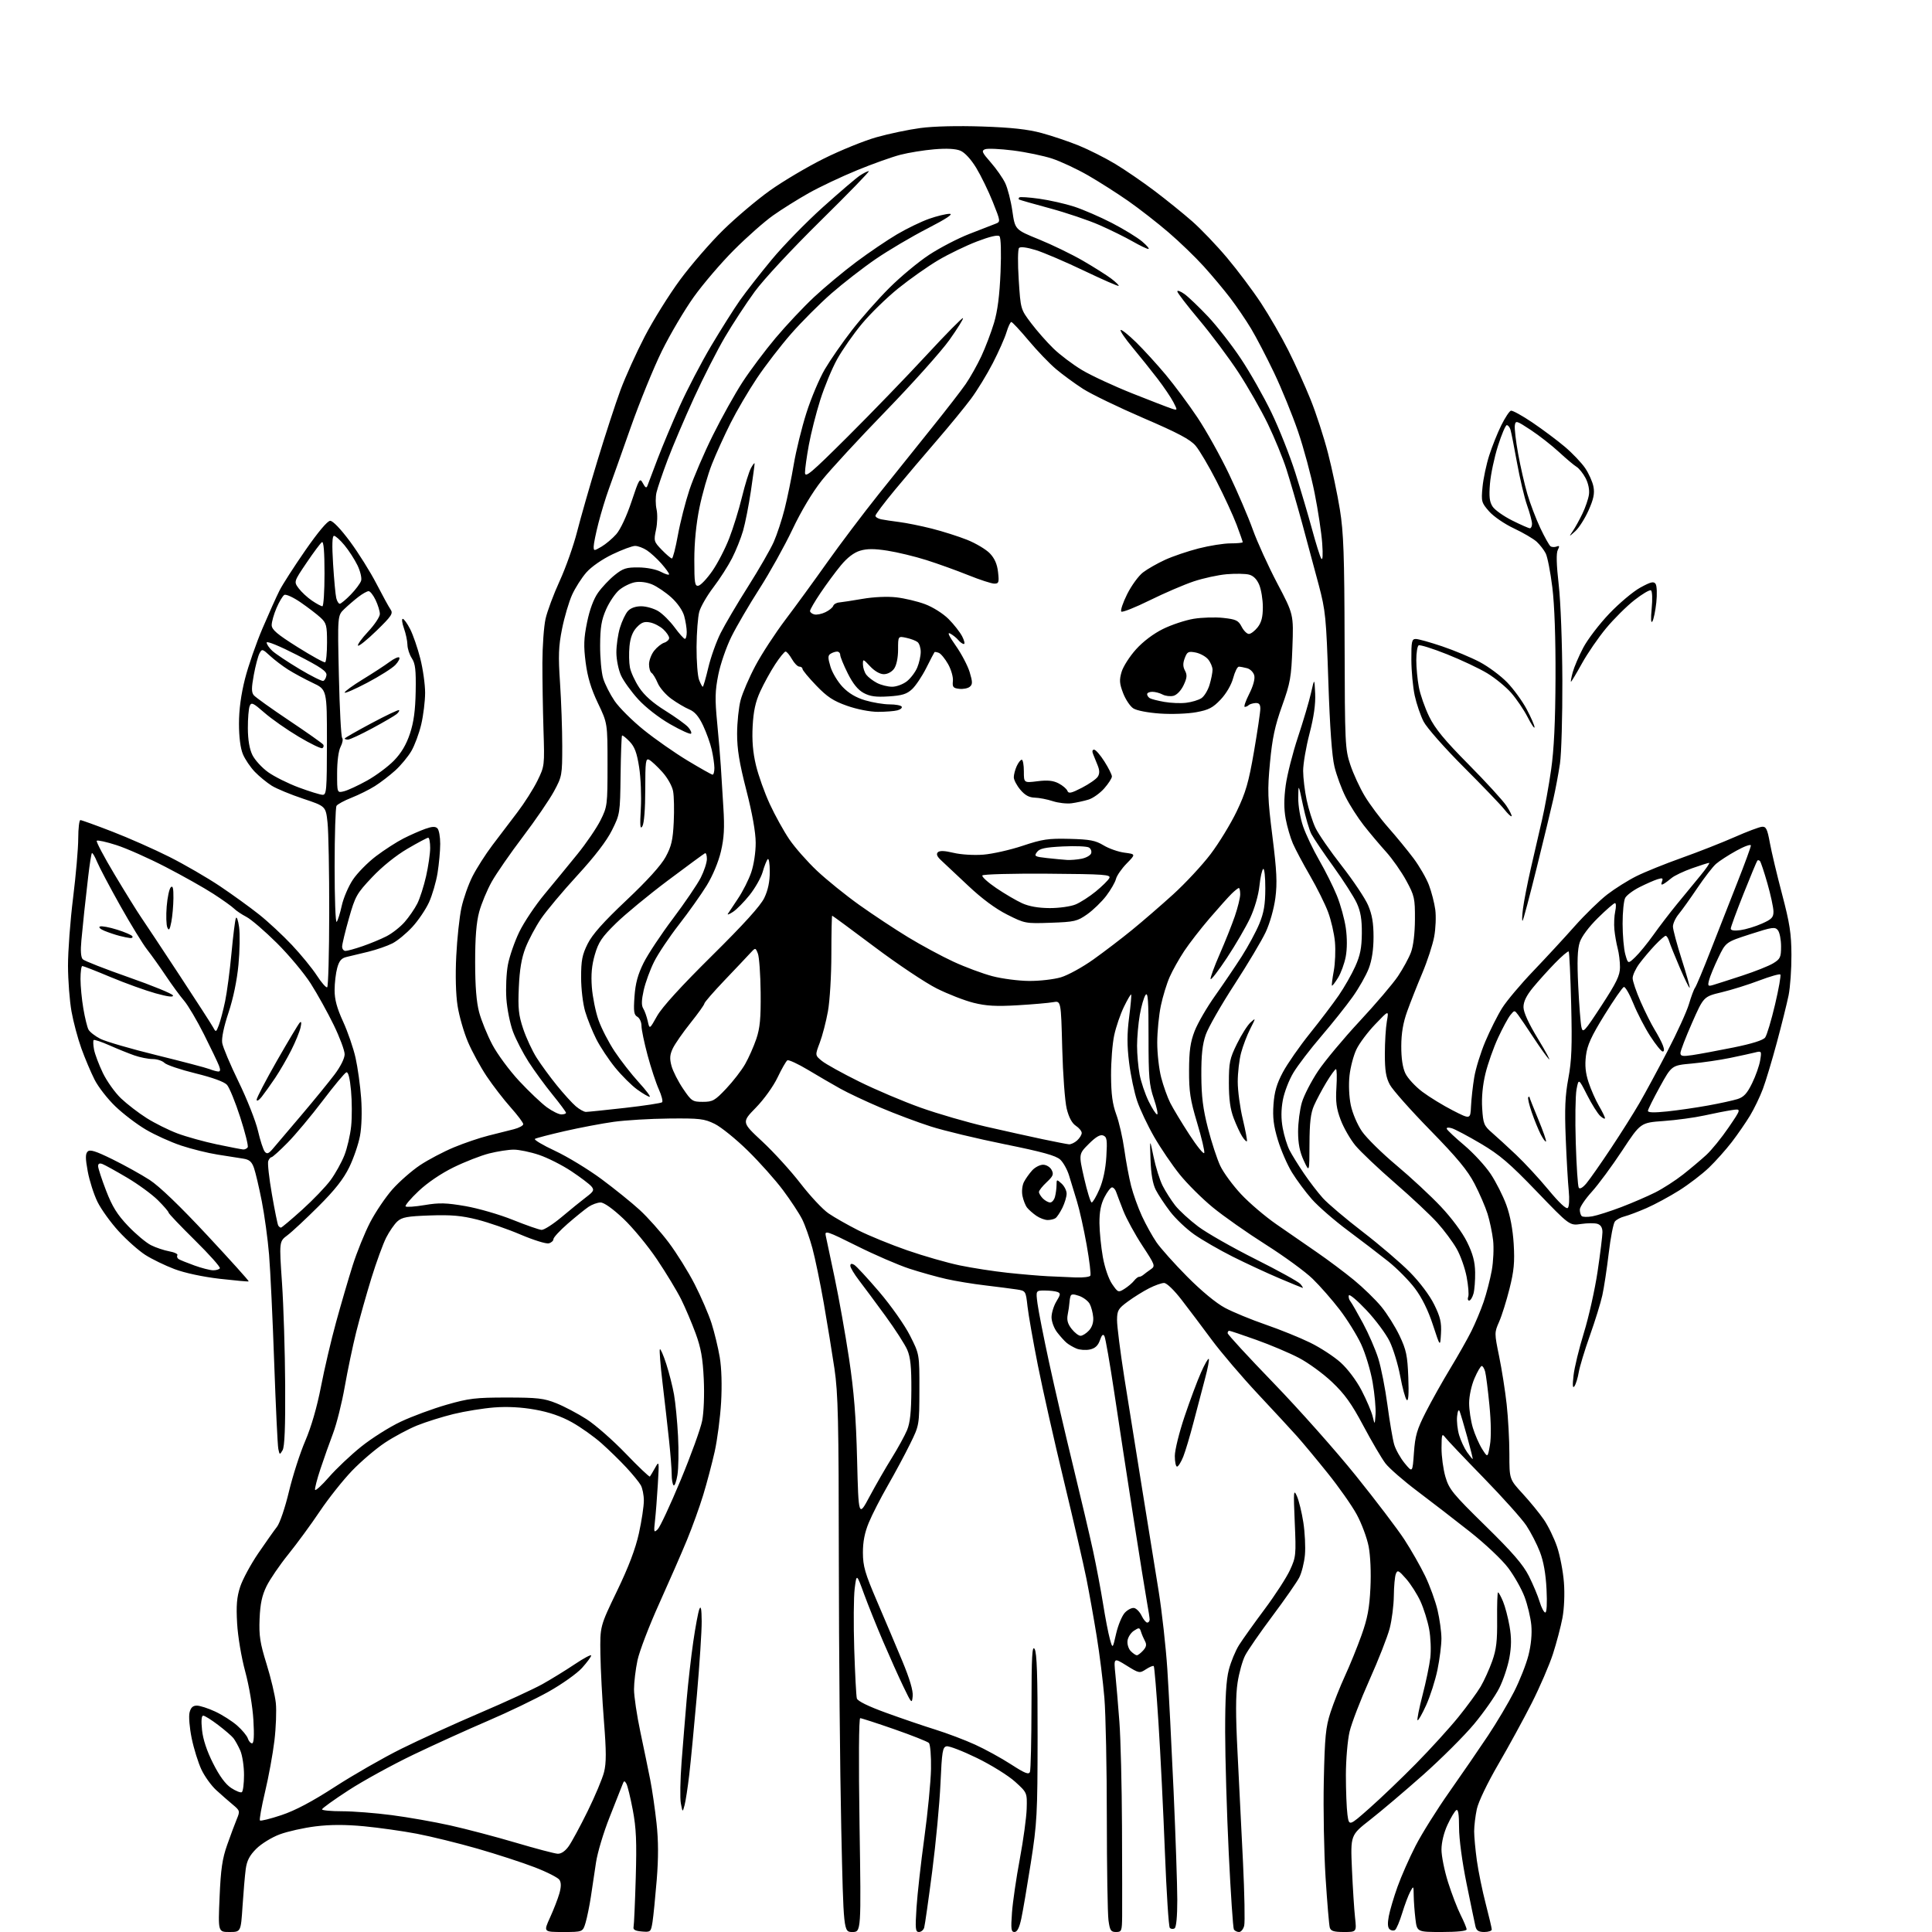 <?xml version="1.0" encoding="UTF-8" standalone="no"?>
<svg 
  version="1.1" 
  xmlns="http://www.w3.org/2000/svg" 
  xmlns:xlink="http://www.w3.org/1999/xlink" 
  xmlns:svg="http://www.w3.org/2000/svg"
  xmlns:rdf="http://www.w3.org/1999/02/22-rdf-syntax-ns#"
  xmlns:cc="http://creativecommons.org/ns#"
  xmlns:dc="http://purl.org/dc/elements/1.1/"
  viewBox="0 0 768 768"
  width="768"
  height="768"
>
<style>svg {background-color: white; }</style>"
<path stroke="none" fill="black" fill-rule="evenodd" d="M91.22,768.00C86.69,768.00 86.69,768.00 87.29,754.11C87.76,743.02 88.37,738.83 90.31,733.36C91.64,729.58 93.35,725.00 94.11,723.16C95.45,719.95 95.39,719.74 92.50,717.34C90.85,715.97 87.90,713.38 85.94,711.59C83.98,709.79 81.33,706.12 80.06,703.41C78.79,700.71 77.05,695.12 76.20,691.00C75.35,686.87 74.96,682.26 75.35,680.75C75.84,678.77 76.67,678.00 78.27,678.01C79.50,678.02 82.78,679.08 85.57,680.38C88.35,681.68 92.27,684.17 94.27,685.93C96.27,687.69 98.18,690.00 98.52,691.06C98.86,692.13 99.62,693.00 100.20,693.00C100.92,693.00 101.10,689.98 100.73,683.75C100.43,678.49 99.03,670.19 97.49,664.50C95.94,658.79 94.56,650.56 94.26,645.31C93.85,638.21 94.13,634.90 95.46,630.81C96.41,627.89 99.64,621.90 102.63,617.50C105.63,613.10 109.00,608.34 110.11,606.92C111.23,605.50 113.35,599.26 114.86,592.92C116.37,586.64 119.28,577.57 121.35,572.77C123.73,567.24 126.01,559.35 127.58,551.27C128.93,544.25 131.65,532.65 133.62,525.50C135.58,518.35 138.55,508.23 140.20,503.00C141.86,497.77 144.97,490.09 147.12,485.93C149.28,481.77 153.29,475.84 156.03,472.75C158.78,469.67 163.69,465.37 166.95,463.19C170.20,461.02 176.25,457.84 180.38,456.11C184.51,454.39 190.73,452.28 194.20,451.42C197.66,450.55 202.19,449.42 204.25,448.89C206.31,448.36 208.00,447.45 208.00,446.87C208.00,446.29 205.75,443.29 203.00,440.21C200.24,437.12 195.96,431.57 193.48,427.87C191.01,424.18 187.64,418.02 186.02,414.20C184.39,410.37 182.53,403.92 181.90,399.87C181.18,395.30 180.98,387.75 181.37,380.00C181.71,373.12 182.63,364.52 183.42,360.88C184.20,357.24 186.18,351.61 187.82,348.38C189.46,345.15 193.02,339.57 195.72,336.00C198.42,332.43 202.90,326.52 205.68,322.88C208.46,319.23 212.03,313.61 213.62,310.38C216.48,304.55 216.50,304.38 216.04,290.00C215.79,282.02 215.60,270.10 215.61,263.50C215.63,256.90 216.19,249.03 216.86,246.02C217.53,243.01 220.06,236.22 222.48,230.94C224.90,225.66 228.01,216.86 229.40,211.38C230.79,205.91 234.45,193.13 237.53,183.00C240.61,172.86 244.72,160.28 246.66,155.03C248.61,149.79 252.94,140.21 256.30,133.74C259.66,127.27 265.97,117.15 270.33,111.24C274.69,105.33 282.38,96.45 287.42,91.50C292.46,86.55 300.84,79.46 306.04,75.75C311.24,72.04 320.90,66.32 327.50,63.04C334.10,59.76 343.50,55.94 348.39,54.56C353.29,53.17 361.16,51.52 365.89,50.89C371.10,50.19 380.82,49.96 390.50,50.29C402.09,50.68 408.58,51.40 414.05,52.88C418.21,54.00 424.86,56.25 428.83,57.86C432.81,59.48 439.31,62.76 443.28,65.14C447.25,67.53 454.32,72.38 459.00,75.92C463.68,79.46 470.36,84.86 473.86,87.93C477.36,90.99 483.63,97.55 487.79,102.50C491.96,107.45 498.03,115.55 501.29,120.50C504.54,125.45 509.42,133.88 512.11,139.24C514.81,144.60 518.80,153.42 520.98,158.84C523.17,164.25 526.28,173.84 527.90,180.13C529.53,186.42 531.65,196.50 532.62,202.53C534.10,211.67 534.41,220.51 534.50,255.50C534.60,295.72 534.70,297.78 536.77,304.00C537.95,307.57 540.55,313.20 542.54,316.50C544.53,319.80 548.74,325.43 551.89,329.00C555.05,332.57 559.54,338.06 561.89,341.19C564.23,344.31 566.99,349.10 568.02,351.81C569.05,354.53 570.19,358.95 570.55,361.63C570.90,364.31 570.71,369.13 570.11,372.34C569.52,375.55 567.39,382.07 565.38,386.84C563.37,391.60 560.67,398.43 559.39,402.00C557.76,406.53 557.04,410.72 557.03,415.85C557.01,420.66 557.57,424.40 558.65,426.68C559.56,428.60 562.60,431.89 565.40,434.00C568.21,436.11 573.65,439.44 577.50,441.41C584.50,444.99 584.50,444.99 584.75,439.74C584.89,436.86 585.46,431.69 586.03,428.27C586.59,424.84 588.58,418.40 590.46,413.96C592.33,409.53 595.33,403.56 597.13,400.70C598.93,397.84 604.49,391.23 609.50,386.00C614.50,380.77 621.92,372.75 625.97,368.17C630.03,363.60 635.86,357.92 638.92,355.56C641.99,353.20 647.20,349.93 650.50,348.29C653.80,346.64 661.90,343.37 668.50,341.02C675.10,338.67 684.55,334.95 689.50,332.77C694.45,330.58 699.37,328.73 700.43,328.65C702.04,328.52 702.55,329.56 703.54,335.00C704.19,338.57 706.37,347.77 708.40,355.44C711.45,367.02 712.09,371.12 712.12,379.62C712.15,385.25 711.64,392.47 710.99,395.68C710.33,398.88 708.24,407.31 706.33,414.40C704.42,421.50 701.92,429.82 700.76,432.90C699.61,435.98 697.31,440.75 695.65,443.50C693.98,446.25 690.72,450.98 688.40,454.00C686.08,457.02 682.00,461.59 679.34,464.15C676.68,466.71 671.35,470.79 667.50,473.22C663.65,475.64 657.80,478.80 654.50,480.24C651.20,481.68 647.28,483.16 645.79,483.53C644.30,483.90 642.57,484.81 641.95,485.56C641.33,486.30 640.22,492.00 639.49,498.21C638.75,504.42 637.61,511.94 636.95,514.91C636.30,517.89 634.07,525.09 632.00,530.91C629.93,536.74 627.94,543.31 627.57,545.52C627.20,547.73 626.44,550.21 625.88,551.02C625.16,552.06 625.05,550.81 625.50,546.81C625.84,543.68 627.70,536.03 629.62,529.81C631.55,523.59 633.99,512.65 635.06,505.50C636.12,498.35 636.99,491.29 637.00,489.82C637.00,488.02 636.35,486.93 635.01,486.50C633.92,486.16 630.98,486.18 628.49,486.55C623.95,487.23 623.95,487.23 610.86,473.62C600.11,462.44 596.15,459.05 588.64,454.61C583.61,451.64 578.43,448.89 577.13,448.50C575.73,448.08 574.91,448.19 575.13,448.76C575.33,449.29 578.48,452.24 582.12,455.31C585.76,458.39 590.47,463.51 592.58,466.69C594.69,469.87 597.49,475.40 598.79,478.98C600.33,483.18 601.36,488.70 601.72,494.50C602.15,501.76 601.83,505.20 600.05,512.29C598.84,517.13 596.98,523.05 595.92,525.44C594.03,529.73 594.03,529.91 595.92,539.14C596.98,544.29 598.33,552.87 598.92,558.21C599.51,563.55 600.00,572.44 600.00,577.97C600.00,588.02 600.00,588.02 605.29,593.77C608.19,596.93 611.99,601.57 613.72,604.09C615.45,606.61 617.81,611.48 618.97,614.91C620.13,618.35 621.35,624.69 621.68,629.01C622.04,633.64 621.79,639.47 621.09,643.18C620.43,646.66 618.73,653.10 617.31,657.50C615.88,661.90 612.09,670.67 608.89,677.00C605.68,683.33 599.70,694.28 595.59,701.34C591.25,708.81 587.68,716.25 587.06,719.14C586.48,721.87 586.00,725.84 586.00,727.98C586.00,730.11 586.49,735.36 587.08,739.63C587.68,743.91 589.25,751.60 590.58,756.72C591.91,761.84 593.00,766.47 593.00,767.01C593.00,767.56 591.66,768.00 590.02,768.00C587.75,768.00 586.91,767.46 586.51,765.75C586.22,764.51 584.64,756.88 582.99,748.79C581.22,740.09 580.00,730.97 580.00,726.48C580.00,721.20 579.66,719.09 578.90,719.56C578.29,719.94 576.72,722.55 575.41,725.37C573.97,728.47 573.02,732.36 573.01,735.20C573.00,737.78 574.18,743.63 575.62,748.20C577.06,752.76 579.31,758.62 580.62,761.22C581.93,763.81 583.00,766.40 583.00,766.97C583.00,767.61 579.26,768.00 573.14,768.00C563.28,768.00 563.28,768.00 562.65,762.75C562.30,759.86 562.00,755.70 561.97,753.50C561.92,749.57 561.90,749.54 560.58,752.00C559.84,753.38 558.40,757.20 557.39,760.50C556.38,763.80 555.11,766.81 554.56,767.19C554.01,767.57 553.05,767.46 552.42,766.93C551.63,766.28 551.52,764.61 552.06,761.74C552.50,759.41 554.06,754.12 555.54,750.00C557.01,745.88 560.24,738.56 562.71,733.75C565.18,728.93 571.24,719.26 576.18,712.25C581.11,705.24 587.99,695.23 591.47,690.00C594.95,684.77 599.63,676.90 601.86,672.50C604.10,668.10 606.68,661.58 607.58,658.02C608.63,653.92 609.04,649.50 608.72,646.02C608.43,642.98 607.22,637.92 606.03,634.76C604.84,631.60 601.91,626.42 599.53,623.26C597.12,620.05 590.40,613.70 584.35,608.92C578.38,604.21 568.98,596.95 563.47,592.80C557.95,588.65 552.21,583.65 550.72,581.70C549.23,579.74 545.30,573.05 541.98,566.82C537.28,557.97 534.55,554.17 529.52,549.40C525.99,546.04 520.03,541.70 516.29,539.76C512.56,537.81 504.95,534.59 499.38,532.61C493.82,530.62 488.98,529.00 488.63,529.00C488.29,529.00 488.00,529.43 488.00,529.95C488.00,530.47 496.22,539.40 506.27,549.79C516.31,560.17 531.01,576.71 538.92,586.54C546.83,596.36 555.52,607.80 558.23,611.95C560.94,616.10 564.68,622.66 566.54,626.52C568.39,630.37 570.60,636.45 571.44,640.02C572.28,643.58 572.98,648.66 572.99,651.29C572.99,653.93 572.29,659.53 571.42,663.75C570.55,667.96 568.52,674.31 566.91,677.86C565.30,681.41 563.76,684.10 563.50,683.83C563.23,683.57 564.12,679.09 565.47,673.89C566.83,668.69 568.22,661.98 568.57,658.97C568.92,655.96 568.71,650.85 568.11,647.61C567.51,644.36 565.95,639.39 564.66,636.56C563.36,633.73 560.79,629.69 558.95,627.60C555.98,624.21 555.52,623.99 554.87,625.64C554.47,626.66 554.11,630.59 554.07,634.36C554.03,638.13 553.29,643.94 552.43,647.28C551.56,650.62 547.95,659.85 544.39,667.78C540.84,675.72 537.28,684.97 536.48,688.35C535.68,691.76 535.02,699.46 535.01,705.61C535.01,711.72 535.29,718.80 535.63,721.35C536.27,725.97 536.27,725.97 544.38,718.79C548.85,714.85 557.18,706.87 562.90,701.06C568.62,695.25 576.19,686.93 579.71,682.58C583.24,678.22 587.24,672.74 588.61,670.41C589.97,668.07 592.03,663.54 593.17,660.33C594.82,655.70 595.22,652.29 595.13,643.75C595.07,637.84 595.23,633.00 595.50,633.00C595.76,633.00 596.65,634.62 597.47,636.59C598.30,638.56 599.46,642.99 600.06,646.42C600.86,651.01 600.84,654.35 600.00,659.02C599.36,662.51 597.55,667.94 595.95,671.09C594.36,674.24 589.86,680.66 585.96,685.35C582.05,690.04 572.92,699.14 565.68,705.57C558.43,712.00 548.97,720.02 544.67,723.38C536.83,729.50 536.83,729.50 537.42,743.00C537.75,750.42 538.30,759.09 538.65,762.25C539.28,768.00 539.28,768.00 534.21,768.00C530.24,768.00 529.02,767.62 528.61,766.25C528.33,765.29 527.58,756.37 526.94,746.44C526.31,736.50 525.99,719.18 526.23,707.94C526.62,690.27 526.98,686.57 528.91,680.65C530.14,676.88 532.73,670.35 534.67,666.15C536.61,661.94 539.57,654.67 541.23,650.00C543.60,643.37 544.38,639.25 544.76,631.25C545.06,625.19 544.77,618.46 544.06,614.75C543.39,611.31 541.26,605.59 539.32,602.03C537.38,598.46 532.16,591.04 527.72,585.53C523.29,580.01 517.85,573.48 515.64,571.00C513.43,568.52 506.42,560.94 500.06,554.15C493.70,547.36 485.45,537.68 481.72,532.65C478.00,527.62 472.61,520.46 469.74,516.75C466.71,512.82 463.79,510.00 462.73,510.00C461.74,510.00 459.04,510.96 456.75,512.13C454.45,513.30 450.66,515.66 448.33,517.38C444.51,520.18 444.07,520.93 444.04,524.72C444.02,527.04 445.33,537.39 446.95,547.72C448.58,558.05 451.77,577.98 454.04,592.00C456.31,606.02 459.26,624.25 460.58,632.50C461.90,640.75 463.45,654.70 464.03,663.50C464.60,672.30 465.72,694.12 466.52,712.00C467.32,729.88 467.98,749.31 467.99,755.19C467.99,761.83 467.59,766.14 466.91,766.55C466.31,766.92 465.46,766.84 465.02,766.36C464.57,765.89 463.70,752.37 463.07,736.33C462.45,720.28 461.30,697.17 460.52,684.96C459.74,672.75 458.89,662.56 458.64,662.30C458.38,662.05 457.00,662.61 455.56,663.55C453.01,665.22 452.81,665.18 447.82,662.08C442.70,658.90 442.70,658.90 443.39,665.70C443.77,669.44 444.48,677.90 444.98,684.50C445.47,691.10 445.94,709.77 446.01,726.00C446.08,742.23 446.11,758.31 446.07,761.75C446.00,767.63 445.86,768.00 443.64,768.00C441.58,768.00 441.19,767.39 440.64,763.36C440.29,760.81 439.99,742.47 439.98,722.61C439.98,702.75 439.54,681.29 439.01,674.92C438.48,668.56 437.11,657.53 435.95,650.42C434.80,643.32 432.96,633.00 431.86,627.50C430.76,622.00 426.74,604.56 422.93,588.74C419.11,572.93 414.45,552.23 412.57,542.74C410.69,533.26 408.83,522.72 408.45,519.32C407.76,513.14 407.75,513.13 404.13,512.57C402.13,512.27 396.51,511.54 391.62,510.96C386.74,510.39 379.76,509.24 376.12,508.41C372.48,507.59 365.90,505.75 361.50,504.32C357.10,502.88 347.70,498.82 340.62,495.28C328.75,489.36 327.78,489.04 328.24,491.18C328.51,492.45 330.11,500.02 331.80,508.00C333.48,515.98 336.05,530.38 337.50,540.00C339.48,553.19 340.28,563.12 340.71,580.30C341.29,603.10 341.29,603.10 345.69,594.86C348.12,590.32 352.08,583.44 354.50,579.56C356.92,575.67 359.64,570.71 360.56,568.52C361.78,565.59 362.23,561.36 362.28,552.52C362.32,543.38 361.93,539.57 360.66,536.60C359.74,534.46 355.83,528.39 351.97,523.10C348.12,517.82 343.41,511.48 341.51,509.00C339.60,506.52 338.04,503.92 338.02,503.20C338.01,502.33 338.50,502.18 339.51,502.75C340.35,503.21 344.83,508.06 349.49,513.51C354.23,519.07 359.60,526.70 361.72,530.88C365.50,538.33 365.50,538.33 365.47,552.44C365.44,566.55 365.44,566.55 361.76,574.02C359.74,578.14 355.76,585.55 352.92,590.50C350.08,595.45 346.68,602.08 345.38,605.23C343.72,609.22 343.01,612.87 343.02,617.23C343.04,622.59 343.84,625.38 348.61,636.50C351.68,643.65 356.20,654.33 358.66,660.23C361.61,667.32 363.02,672.07 362.81,674.23C362.51,677.37 362.36,677.22 359.13,670.50C357.27,666.65 353.64,658.55 351.05,652.50C348.46,646.45 345.03,637.90 343.42,633.50C340.51,625.50 340.51,625.50 339.75,631.50C339.34,634.80 339.26,645.60 339.57,655.50C339.89,665.40 340.35,674.24 340.61,675.15C340.90,676.21 345.15,678.29 352.29,680.88C358.45,683.12 367.27,686.13 371.88,687.56C376.49,689.00 383.56,691.67 387.59,693.51C391.62,695.34 398.05,698.87 401.88,701.35C407.44,704.95 408.96,705.55 409.42,704.35C409.74,703.52 410.01,691.74 410.03,678.17C410.05,658.33 410.30,653.89 411.28,655.50C412.18,656.97 412.49,666.24 412.46,690.50C412.43,721.18 412.24,724.69 409.77,740.50C408.30,749.85 406.60,759.86 405.97,762.75C405.19,766.35 404.35,768.00 403.27,768.00C401.95,768.00 401.80,766.85 402.28,760.25C402.60,755.99 403.99,746.42 405.39,738.98C406.78,731.55 408.01,722.57 408.12,719.04C408.31,712.61 408.31,712.61 403.49,708.24C400.84,705.84 394.04,701.61 388.39,698.85C382.73,696.09 377.30,693.99 376.30,694.18C374.70,694.48 374.43,696.13 373.85,709.01C373.50,716.98 372.01,732.73 370.55,744.00C369.09,755.27 367.66,765.29 367.38,766.25C367.10,767.21 366.15,768.00 365.28,768.00C363.90,768.00 363.78,766.75 364.33,758.25C364.68,752.89 366.08,740.40 367.44,730.50C368.80,720.60 369.99,708.30 370.09,703.18C370.18,698.04 369.80,693.40 369.25,692.85C368.70,692.30 362.54,689.86 355.56,687.42C348.58,684.99 342.45,683.00 341.95,683.00C341.40,683.00 341.29,700.00 341.68,725.50C342.33,768.00 342.33,768.00 338.82,768.00C335.32,768.00 335.32,768.00 334.41,726.75C333.91,704.06 333.48,656.25 333.45,620.50C333.41,564.63 333.16,553.88 331.70,544.00C330.76,537.67 328.85,525.98 327.46,518.00C326.06,510.02 324.03,500.20 322.94,496.18C321.85,492.15 320.02,486.97 318.87,484.68C317.72,482.38 314.29,477.17 311.26,473.11C308.22,469.04 301.91,461.96 297.23,457.38C292.56,452.80 286.65,448.02 284.12,446.77C279.95,444.72 278.17,444.51 266.00,444.63C258.57,444.70 248.68,445.29 244.00,445.94C239.32,446.59 230.57,448.25 224.55,449.62C218.54,451.00 213.18,452.39 212.65,452.72C212.13,453.04 215.71,455.19 220.63,457.48C225.54,459.78 233.82,464.81 239.03,468.66C244.24,472.52 251.09,478.04 254.25,480.94C257.42,483.84 262.61,489.66 265.78,493.87C268.96,498.09 273.63,505.58 276.15,510.52C278.68,515.46 281.69,522.42 282.84,526.00C283.98,529.58 285.45,535.64 286.10,539.47C286.84,543.83 287.04,550.58 286.65,557.47C286.29,563.54 285.14,572.38 284.08,577.12C283.01,581.86 280.97,589.59 279.53,594.30C278.10,599.01 275.19,607.06 273.08,612.18C270.97,617.31 265.99,628.70 262.02,637.50C258.04,646.30 254.17,656.42 253.41,660.00C252.66,663.57 252.03,668.75 252.03,671.50C252.02,674.25 253.16,681.90 254.56,688.50C255.96,695.10 257.72,703.65 258.48,707.50C259.24,711.35 260.36,719.06 260.97,724.63C261.75,731.80 261.77,738.43 261.05,747.38C260.48,754.32 259.73,761.82 259.38,764.05C258.74,768.00 258.63,768.10 255.11,767.80C252.51,767.58 251.60,767.08 251.85,766.00C252.04,765.17 252.43,756.40 252.72,746.50C253.14,732.07 252.91,726.72 251.55,719.53C250.62,714.60 249.47,709.87 248.99,709.03C248.26,707.73 248.02,707.80 247.40,709.50C246.99,710.60 244.70,716.39 242.32,722.38C239.93,728.36 237.50,736.46 236.92,740.38C236.34,744.29 235.43,750.42 234.88,754.00C234.34,757.58 233.39,762.19 232.79,764.25C231.68,768.00 231.68,768.00 223.85,768.00C216.03,768.00 216.03,768.00 218.65,762.25C220.09,759.09 221.76,754.79 222.35,752.71C223.09,750.11 223.11,748.40 222.41,747.30C221.85,746.40 217.41,744.14 212.54,742.27C207.68,740.39 197.45,737.07 189.81,734.87C182.17,732.68 171.32,730.01 165.71,728.94C160.09,727.87 150.64,726.54 144.71,725.97C137.24,725.27 131.29,725.28 125.40,726.01C120.72,726.59 114.33,728.02 111.19,729.19C108.04,730.36 103.89,732.91 101.89,734.90C99.19,737.60 98.14,739.63 97.68,743.00C97.35,745.48 96.78,752.11 96.41,757.75C95.74,768.00 95.74,768.00 91.22,768.00zM492.54,768.00C491.76,768.00 490.84,767.55 490.49,766.99C490.15,766.43 489.23,752.82 488.45,736.74C487.67,720.66 487.03,698.93 487.02,688.46C487.01,674.78 487.42,667.81 488.49,663.71C489.31,660.57 491.13,656.17 492.54,653.93C493.96,651.69 498.53,645.28 502.71,639.68C506.89,634.08 511.43,627.07 512.79,624.11C515.17,618.95 515.25,618.13 514.68,605.11C514.14,592.74 514.22,591.79 515.53,594.70C516.32,596.46 517.48,601.19 518.10,605.20C518.72,609.22 519.00,615.01 518.73,618.09C518.45,621.16 517.43,625.21 516.47,627.09C515.50,628.96 510.70,635.86 505.79,642.42C500.88,648.98 496.01,656.03 494.96,658.09C493.90,660.15 492.55,664.99 491.96,668.84C491.18,673.87 491.17,681.72 491.94,696.67C492.54,708.13 493.51,727.75 494.11,740.27C494.71,752.80 494.93,764.16 494.58,765.52C494.24,766.88 493.32,768.00 492.54,768.00zM221.68,736.89C223.06,736.96 224.68,735.86 226.06,733.92C227.26,732.22 230.66,725.96 233.59,719.99C236.53,714.02 239.47,707.02 240.12,704.43C241.04,700.79 241.03,696.21 240.07,684.12C239.39,675.53 238.76,663.55 238.67,657.50C238.50,646.50 238.50,646.50 245.25,632.50C249.92,622.81 252.60,615.73 253.98,609.50C255.07,604.55 255.95,598.70 255.94,596.50C255.94,594.30 255.38,591.54 254.71,590.37C254.05,589.19 251.47,586.04 248.99,583.37C246.51,580.69 242.06,576.35 239.10,573.72C236.14,571.09 230.86,567.34 227.37,565.39C223.09,563.00 218.34,561.36 212.76,560.36C207.32,559.38 201.77,559.08 196.50,559.48C192.10,559.82 184.80,561.00 180.28,562.10C175.77,563.21 169.24,565.26 165.78,566.66C162.33,568.06 156.57,571.14 153.00,573.51C149.43,575.88 143.54,580.90 139.92,584.66C136.31,588.42 130.55,595.68 127.12,600.79C123.70,605.90 118.08,613.56 114.64,617.83C111.20,622.09 107.29,627.81 105.95,630.54C104.14,634.24 103.44,637.54 103.19,643.50C102.92,650.23 103.36,653.09 105.97,661.50C107.68,667.00 109.34,673.98 109.65,677.00C109.96,680.02 109.71,686.77 109.08,692.00C108.45,697.23 106.78,706.37 105.36,712.31C103.95,718.26 103.04,723.37 103.33,723.67C103.63,723.96 107.47,723.01 111.87,721.54C117.34,719.72 124.07,716.16 133.18,710.26C140.51,705.52 152.35,698.73 159.50,695.18C166.65,691.63 180.79,685.18 190.92,680.85C201.06,676.52 212.18,671.39 215.64,669.46C219.10,667.52 224.88,663.97 228.47,661.56C232.06,659.15 235.00,657.59 235.00,658.09C235.00,658.59 233.36,660.80 231.37,663.02C229.37,665.23 223.41,669.47 218.12,672.44C212.83,675.41 201.97,680.63 194.00,684.04C186.03,687.45 172.67,693.51 164.33,697.51C155.99,701.51 144.40,707.87 138.59,711.64C132.77,715.41 128.01,718.84 128.01,719.25C128.00,719.66 131.58,720.00 135.95,720.00C140.32,720.00 149.21,720.69 155.70,721.54C162.19,722.38 172.68,724.23 179.00,725.64C185.32,727.05 197.03,730.13 205.00,732.49C212.97,734.85 220.48,736.83 221.68,736.89zM272.12,717.62C271.34,720.50 271.34,720.50 270.65,716.87C270.27,714.88 270.40,707.45 270.94,700.37C271.49,693.29 272.40,682.10 272.97,675.50C273.54,668.90 274.71,658.61 275.58,652.63C276.45,646.65 277.54,640.80 278.01,639.63C278.62,638.13 278.89,639.57 278.93,644.50C278.96,648.35 278.09,661.62 277.01,674.00C275.92,686.38 274.55,700.60 273.97,705.62C273.38,710.63 272.55,716.03 272.12,717.62zM96.12,712.42C96.61,712.13 97.00,709.04 97.00,705.56C97.00,702.09 96.33,697.73 95.52,695.87C94.70,694.02 93.46,691.79 92.77,690.92C92.07,690.05 89.33,687.69 86.67,685.67C84.02,683.65 81.37,682.00 80.78,682.00C80.09,682.00 79.92,683.97 80.31,687.70C80.69,691.42 82.22,696.04 84.70,700.95C87.23,705.99 89.62,709.24 91.87,710.73C93.73,711.96 95.64,712.72 96.12,712.42zM451.92,658.00C452.34,658.00 453.47,657.14 454.41,656.10C455.70,654.68 455.88,653.72 455.14,652.35C454.59,651.33 453.88,649.66 453.56,648.64C453.03,646.94 452.77,646.91 450.74,648.25C449.51,649.06 448.36,650.86 448.20,652.24C448.03,653.62 448.62,655.48 449.52,656.37C450.41,657.27 451.49,658.00 451.92,658.00zM443.68,649.40C444.45,646.05 446.00,642.31 447.13,641.09C448.26,639.88 449.93,639.03 450.83,639.21C451.74,639.38 453.08,640.76 453.80,642.26C454.52,643.77 455.53,645.00 456.05,645.00C456.57,645.00 457.00,644.46 457.00,643.81C457.00,643.16 456.54,640.12 455.97,637.06C455.41,634.00 452.95,618.67 450.51,603.00C448.07,587.33 444.66,565.05 442.93,553.50C441.20,541.95 439.44,531.88 439.03,531.13C438.50,530.15 437.98,530.62 437.23,532.78C436.48,534.92 435.32,535.99 433.26,536.44C431.66,536.79 429.26,536.63 427.92,536.08C426.59,535.52 424.81,534.49 423.98,533.78C423.14,533.08 421.45,531.20 420.23,529.62C419.00,528.03 418.00,525.33 418.00,523.62C418.01,521.90 418.88,519.07 419.94,517.33C421.61,514.59 421.67,514.09 420.35,513.58C419.52,513.26 417.24,513.00 415.29,513.00C411.74,513.00 411.74,513.00 412.43,518.25C412.81,521.14 414.87,531.60 417.01,541.50C419.15,551.40 423.43,569.85 426.52,582.50C429.60,595.15 433.20,610.45 434.51,616.50C435.81,622.55 437.60,632.00 438.48,637.50C439.35,643.00 440.57,649.30 441.18,651.50C442.29,655.50 442.29,655.50 443.68,649.40zM614.28,641.00C614.86,641.00 615.05,637.32 614.77,631.75C614.46,625.60 613.58,620.62 612.13,616.89C610.94,613.81 608.52,609.11 606.76,606.45C604.99,603.78 597.33,595.23 589.73,587.43C582.13,579.64 575.27,572.42 574.49,571.38C573.20,569.69 573.06,570.10 573.03,575.57C573.01,578.91 573.71,584.08 574.58,587.07C576.02,592.00 577.46,593.78 590.44,606.50C601.28,617.12 605.45,621.95 607.75,626.50C609.41,629.80 611.35,634.41 612.04,636.75C612.74,639.09 613.75,641.00 614.28,641.00zM261.45,607.92C262.35,607.05 266.44,598.29 270.54,588.44C274.64,578.60 278.50,567.95 279.12,564.78C279.77,561.47 280.05,554.44 279.76,548.26C279.37,539.87 278.65,535.85 276.51,530.00C274.99,525.88 272.41,519.80 270.77,516.50C269.13,513.20 264.83,506.09 261.21,500.70C257.60,495.32 251.57,488.00 247.80,484.45C243.58,480.47 240.11,478.00 238.73,478.01C237.50,478.01 235.34,478.80 233.92,479.76C232.51,480.72 228.80,483.72 225.67,486.44C222.55,489.16 220.00,491.92 220.00,492.57C220.00,493.23 219.16,493.99 218.14,494.25C217.11,494.52 212.10,492.96 206.99,490.79C201.89,488.61 194.12,485.92 189.72,484.81C183.46,483.23 179.38,482.87 170.95,483.16C161.94,483.47 159.82,483.85 157.98,485.51C156.77,486.61 154.76,489.52 153.50,492.00C152.25,494.48 149.62,501.68 147.66,508.00C145.71,514.33 142.98,524.00 141.60,529.50C140.23,535.00 138.18,544.78 137.04,551.24C135.91,557.69 133.82,566.01 132.41,569.74C131.00,573.46 128.74,579.83 127.39,583.90C126.04,587.96 125.07,591.71 125.24,592.23C125.41,592.74 127.90,590.47 130.77,587.17C133.64,583.87 139.39,578.43 143.55,575.09C147.71,571.74 154.80,567.26 159.31,565.14C163.81,563.02 172.00,559.99 177.50,558.41C186.38,555.86 189.07,555.54 201.50,555.54C213.70,555.55 216.23,555.84 221.15,557.81C224.25,559.05 229.65,561.90 233.15,564.14C236.64,566.38 243.65,572.53 248.72,577.80C253.79,583.08 258.12,587.19 258.34,586.95C258.56,586.70 259.48,585.15 260.40,583.50C262.02,580.58 262.05,580.75 261.50,590.00C261.19,595.23 260.68,601.75 260.37,604.50C259.85,609.12 259.93,609.38 261.45,607.92zM269.29,586.34C268.86,589.00 268.16,590.83 267.75,590.42C267.34,590.01 267.00,588.05 267.01,586.08C267.01,584.11 266.54,578.00 265.95,572.50C265.37,567.00 264.20,556.72 263.36,549.67C262.52,542.61 262.05,536.62 262.31,536.35C262.58,536.09 263.72,538.71 264.85,542.19C265.97,545.66 267.37,551.15 267.94,554.38C268.51,557.61 269.23,565.04 269.53,570.88C269.84,576.72 269.73,583.68 269.29,586.34zM562.06,577.47C562.54,570.73 563.26,568.24 566.77,561.35C569.06,556.86 573.42,549.07 576.48,544.03C579.54,538.99 583.32,532.31 584.88,529.18C586.44,526.06 588.64,520.80 589.77,517.50C590.90,514.20 592.35,508.58 593.00,505.02C593.64,501.45 593.88,496.05 593.53,493.02C593.18,489.98 592.18,485.25 591.32,482.50C590.46,479.75 588.13,474.37 586.15,470.55C583.39,465.24 579.26,460.25 568.52,449.26C560.81,441.38 553.60,433.25 552.50,431.21C550.95,428.33 550.50,425.60 550.50,419.00C550.50,414.32 550.86,408.48 551.30,406.00C552.09,401.50 552.09,401.50 546.69,407.15C543.71,410.25 540.34,414.75 539.20,417.15C538.05,419.54 536.81,424.23 536.45,427.57C536.06,431.12 536.27,435.99 536.96,439.31C537.63,442.52 539.56,447.05 541.40,449.74C543.20,452.36 549.36,458.42 555.09,463.22C560.81,468.01 568.78,475.41 572.78,479.66C577.09,484.23 581.34,489.97 583.17,493.70C585.47,498.37 586.31,501.50 586.39,505.75C586.44,508.91 586.15,512.74 585.73,514.25C585.31,515.76 584.53,517.00 584.01,517.00C583.49,517.00 583.32,516.32 583.64,515.49C583.96,514.66 583.68,511.12 583.02,507.62C582.36,504.13 580.57,499.06 579.03,496.37C577.49,493.67 574.04,489.03 571.36,486.06C568.69,483.08 561.10,475.96 554.50,470.24C547.90,464.52 540.84,457.82 538.80,455.37C536.77,452.91 534.14,448.33 532.95,445.20C531.24,440.67 530.89,438.01 531.25,432.25C531.50,428.26 531.41,425.00 531.06,425.00C530.71,425.00 529.00,427.36 527.25,430.25C525.51,433.14 523.30,437.30 522.33,439.50C521.01,442.52 520.57,446.28 520.54,454.83C520.50,466.16 520.50,466.16 518.26,461.33C516.67,457.89 516.02,454.60 516.01,449.93C516.01,446.32 516.69,441.05 517.52,438.23C518.36,435.40 521.26,429.79 523.96,425.74C526.67,421.70 534.10,412.80 540.47,405.95C546.85,399.10 553.71,391.05 555.72,388.05C557.73,385.05 560.06,380.78 560.89,378.55C561.82,376.07 562.43,371.01 562.46,365.50C562.50,357.08 562.28,356.09 559.02,350.08C557.10,346.55 553.47,341.37 550.95,338.58C548.42,335.78 544.44,331.05 542.09,328.05C539.75,325.06 536.51,320.00 534.91,316.81C533.30,313.63 531.30,308.20 530.47,304.76C529.47,300.62 528.64,289.20 528.04,271.00C527.19,245.42 526.92,242.73 524.21,232.50C522.61,226.45 519.64,215.43 517.62,208.00C515.59,200.57 512.78,190.90 511.37,186.50C509.96,182.10 506.63,174.00 503.98,168.50C501.32,163.00 496.05,153.78 492.27,148.00C488.48,142.22 481.47,132.85 476.69,127.16C471.91,121.47 468.00,116.38 468.00,115.84C468.00,115.30 469.27,115.77 470.83,116.88C472.38,117.98 476.59,122.01 480.19,125.81C483.78,129.62 489.68,137.18 493.29,142.62C496.91,148.05 502.37,157.68 505.42,164.00C508.47,170.32 512.75,181.12 514.93,188.00C517.11,194.88 520.10,205.00 521.59,210.50C523.07,216.00 524.70,221.18 525.20,222.00C525.79,222.96 525.94,220.79 525.60,216.00C525.31,211.88 523.95,202.87 522.58,195.99C521.21,189.11 518.24,178.09 515.98,171.49C513.72,164.90 509.43,154.39 506.45,148.15C503.46,141.90 499.36,134.02 497.33,130.65C495.30,127.27 491.59,121.81 489.09,118.53C486.59,115.25 481.84,109.56 478.52,105.90C475.21,102.23 468.90,96.14 464.50,92.37C460.10,88.59 452.90,82.98 448.50,79.90C444.10,76.83 436.90,72.24 432.50,69.71C428.10,67.18 421.70,64.19 418.29,63.06C414.87,61.93 407.87,60.47 402.73,59.82C397.58,59.17 392.58,58.95 391.60,59.32C390.06,59.91 390.34,60.58 393.81,64.53C396.00,67.01 398.60,70.73 399.58,72.77C400.56,74.82 401.85,79.83 402.43,83.90C403.50,91.30 403.50,91.30 413.00,95.16C418.23,97.29 426.10,101.11 430.50,103.66C434.90,106.21 439.97,109.42 441.78,110.79C443.58,112.16 444.89,113.45 444.69,113.65C444.48,113.85 438.28,111.13 430.91,107.61C423.53,104.08 414.91,100.39 411.74,99.41C408.18,98.31 405.63,97.99 405.09,98.56C404.59,99.09 404.53,104.62 404.96,111.22C405.71,122.93 405.71,122.93 409.88,128.45C412.17,131.49 416.17,136.03 418.77,138.55C421.37,141.07 426.48,144.92 430.11,147.10C433.75,149.28 442.75,153.46 450.11,156.39C457.48,159.32 464.55,162.05 465.82,162.45C468.14,163.18 468.14,163.18 466.43,159.84C465.48,158.00 462.64,153.80 460.11,150.50C457.57,147.20 453.12,141.64 450.20,138.13C447.28,134.63 445.16,131.51 445.47,131.19C445.79,130.88 448.55,133.07 451.61,136.06C454.66,139.05 459.98,144.88 463.42,149.00C466.86,153.12 472.53,160.76 476.01,165.97C479.49,171.17 485.14,181.30 488.56,188.47C491.98,195.64 496.23,205.55 498.00,210.50C499.77,215.45 504.15,225.06 507.72,231.86C514.23,244.21 514.23,244.21 513.75,257.36C513.31,269.28 512.93,271.44 509.63,280.64C506.79,288.59 505.75,293.46 504.84,303.14C503.80,314.20 503.90,317.29 505.81,332.50C507.53,346.20 507.76,350.95 506.98,356.95C506.41,361.27 504.80,366.96 503.14,370.52C501.56,373.89 495.96,383.28 490.70,391.38C485.43,399.48 480.31,408.44 479.31,411.30C477.97,415.16 477.51,419.35 477.55,427.50C477.59,435.92 478.21,440.84 480.18,448.50C481.59,454.00 483.79,460.71 485.06,463.41C486.33,466.12 490.06,471.19 493.34,474.70C496.62,478.21 502.94,483.60 507.40,486.68C511.85,489.76 519.10,494.77 523.50,497.81C527.90,500.84 534.52,505.80 538.21,508.83C541.89,511.85 546.79,516.62 549.09,519.41C551.39,522.21 554.66,527.42 556.36,531.00C559.02,536.61 559.49,538.87 559.82,547.50C560.08,554.23 559.87,557.17 559.19,556.50C558.64,555.95 557.47,551.69 556.61,547.04C555.74,542.39 553.84,536.15 552.38,533.17C550.92,530.19 546.77,524.61 543.15,520.78C539.53,516.94 536.40,514.31 536.19,514.93C535.98,515.56 536.25,516.61 536.79,517.28C537.33,517.95 539.58,521.88 541.80,526.00C544.02,530.12 546.76,536.42 547.88,540.00C549.01,543.58 550.65,551.90 551.53,558.50C552.41,565.10 553.61,572.16 554.20,574.19C554.80,576.23 556.68,579.59 558.39,581.67C561.50,585.45 561.50,585.45 562.06,577.47zM467.89,583.00C467.40,583.00 467.01,581.09 467.01,578.75C467.02,576.41 468.77,569.33 470.91,563.00C473.04,556.67 475.97,548.84 477.41,545.60C478.85,542.35 480.24,539.91 480.51,540.18C480.78,540.44 480.10,544.00 479.00,548.08C477.90,552.16 475.86,559.92 474.47,565.31C473.07,570.71 471.22,576.90 470.36,579.06C469.49,581.23 468.38,583.00 467.89,583.00zM585.41,580.00C585.56,580.00 584.59,576.06 583.26,571.25C581.93,566.44 580.56,561.83 580.22,561.00C579.84,560.09 579.45,560.88 579.22,563.00C579.01,564.92 579.37,568.30 580.03,570.50C580.69,572.70 582.11,575.74 583.18,577.25C584.26,578.76 585.26,580.00 585.41,580.00zM592.26,574.50C592.81,571.40 592.73,565.32 592.06,558.50C591.47,552.45 590.71,546.49 590.37,545.25C590.04,544.01 589.42,543.00 589.01,543.00C588.59,543.00 587.29,545.22 586.12,547.94C584.92,550.73 584.00,554.99 584.00,557.75C584.00,560.44 584.67,564.86 585.48,567.57C586.30,570.28 587.96,574.08 589.17,576.00C591.38,579.50 591.38,579.50 592.26,574.50zM112.33,576.49C111.20,578.40 111.14,578.38 110.64,575.99C110.35,574.62 109.62,559.20 109.00,541.73C108.39,524.26 107.47,504.91 106.96,498.73C106.45,492.55 105.14,483.00 104.06,477.50C102.98,472.00 101.58,466.05 100.96,464.28C100.07,461.77 99.13,460.95 96.66,460.57C94.92,460.30 90.35,459.58 86.50,458.97C82.65,458.37 76.12,456.75 72.00,455.38C67.88,454.01 61.57,451.15 57.98,449.03C54.39,446.92 48.93,442.76 45.85,439.79C42.76,436.83 39.04,432.05 37.59,429.17C36.13,426.29 33.77,420.71 32.35,416.77C30.93,412.83 29.16,406.21 28.42,402.05C27.68,397.90 27.05,389.75 27.03,383.94C27.02,378.14 27.92,365.99 29.05,356.94C30.17,347.90 31.10,337.24 31.10,333.25C31.11,329.26 31.49,326.00 31.96,326.00C32.42,326.00 38.11,328.05 44.59,330.56C51.07,333.06 61.30,337.59 67.31,340.61C73.33,343.64 82.35,348.87 87.37,352.23C92.39,355.60 99.42,360.68 103.00,363.53C106.58,366.37 112.45,371.84 116.06,375.67C119.67,379.50 124.12,384.95 125.96,387.79C127.79,390.62 129.64,392.72 130.06,392.46C130.49,392.20 130.85,378.83 130.87,362.74C130.89,346.66 130.59,330.57 130.20,327.00C129.50,320.50 129.50,320.50 120.50,317.50C115.55,315.85 109.92,313.52 108.00,312.32C106.08,311.11 103.06,308.64 101.30,306.82C99.54,304.99 97.40,301.83 96.55,299.78C95.57,297.43 95.00,292.99 95.00,287.66C95.00,282.09 95.81,276.09 97.38,269.88C98.69,264.72 101.84,255.66 104.37,249.74C106.90,243.81 109.93,237.06 111.11,234.74C112.28,232.41 116.90,225.23 121.37,218.78C126.44,211.48 130.16,207.05 131.25,207.03C132.31,207.01 135.44,210.28 139.11,215.23C142.46,219.75 147.19,227.29 149.61,231.98C152.03,236.66 154.57,241.30 155.26,242.29C156.35,243.85 155.66,244.89 149.72,250.67C145.99,254.30 142.66,256.99 142.32,256.65C141.98,256.31 143.79,253.79 146.35,251.06C148.91,248.32 151.00,245.18 151.00,244.08C151.00,242.97 150.24,240.48 149.31,238.53C148.39,236.59 147.14,235.00 146.53,235.00C145.93,235.00 144.11,236.01 142.50,237.25C140.88,238.49 138.35,240.67 136.87,242.09C134.17,244.68 134.17,244.68 134.71,268.59C135.00,281.74 135.59,292.88 136.02,293.34C136.44,293.81 136.16,295.38 135.40,296.84C134.56,298.45 134.01,302.62 134.01,307.36C134.00,315.22 134.00,315.22 136.75,314.54C138.26,314.17 142.40,312.25 145.94,310.28C149.48,308.31 154.28,304.73 156.61,302.34C159.53,299.33 161.50,296.01 162.95,291.66C164.47,287.09 165.10,282.43 165.24,274.82C165.39,266.34 165.10,263.80 163.72,261.69C162.77,260.25 161.98,257.82 161.96,256.29C161.93,254.75 161.31,251.81 160.57,249.75C159.84,247.69 159.62,246.00 160.10,246.00C160.57,246.00 161.90,247.84 163.04,250.08C164.19,252.33 166.00,257.57 167.06,261.74C168.13,265.91 168.99,272.06 168.99,275.41C168.98,278.76 168.28,284.42 167.44,287.99C166.60,291.55 164.83,296.32 163.51,298.57C162.19,300.82 159.30,304.30 157.09,306.30C154.88,308.29 151.25,311.08 149.03,312.48C146.80,313.89 142.63,315.96 139.75,317.10C136.87,318.23 134.18,319.69 133.77,320.33C133.37,320.97 133.02,331.83 133.02,344.45C133.01,357.07 133.37,366.97 133.83,366.45C134.29,365.93 135.20,363.02 135.86,360.00C136.52,356.98 138.51,352.33 140.28,349.68C142.05,347.03 146.19,342.83 149.49,340.33C152.78,337.84 157.70,334.67 160.41,333.29C163.13,331.91 167.03,330.20 169.06,329.48C171.79,328.52 173.06,328.46 173.88,329.28C174.50,329.90 175.00,332.67 174.99,335.45C174.99,338.23 174.51,343.43 173.94,347.00C173.37,350.57 171.83,355.83 170.54,358.68C169.24,361.52 166.25,365.95 163.88,368.51C161.52,371.07 157.97,374.00 155.98,375.01C154.00,376.02 149.71,377.51 146.44,378.32C143.17,379.13 139.28,380.07 137.79,380.40C135.73,380.87 134.84,381.90 134.05,384.76C133.48,386.82 133.01,390.80 133.01,393.61C133.00,397.30 133.94,400.77 136.39,406.11C138.25,410.17 140.48,416.65 141.34,420.50C142.20,424.35 143.20,431.55 143.56,436.50C143.95,441.86 143.77,447.93 143.11,451.50C142.50,454.80 140.57,460.43 138.83,464.00C136.54,468.69 133.14,473.02 126.58,479.56C121.59,484.54 116.03,489.72 114.23,491.06C110.97,493.50 110.97,493.50 112.10,510.00C112.72,519.08 113.29,537.30 113.36,550.50C113.46,567.28 113.15,575.10 112.33,576.49zM546.80,562.27C546.97,559.94 546.45,554.19 545.64,549.49C544.83,544.79 542.76,537.95 541.05,534.29C539.34,530.64 535.50,524.46 532.51,520.57C529.53,516.68 524.71,511.18 521.79,508.35C518.88,505.51 510.49,499.39 503.15,494.74C495.81,490.09 486.34,483.44 482.11,479.96C477.88,476.49 471.96,470.60 468.96,466.88C465.96,463.15 461.39,456.43 458.80,451.93C456.22,447.44 453.17,441.00 452.03,437.63C450.89,434.26 449.45,427.39 448.83,422.36C447.99,415.56 448.00,410.96 448.84,404.43C449.46,399.59 449.83,395.50 449.65,395.32C449.47,395.14 448.18,397.36 446.77,400.25C445.37,403.14 443.63,408.20 442.92,411.50C442.20,414.80 441.64,422.00 441.66,427.50C441.70,434.97 442.22,438.89 443.73,443.00C444.85,446.02 446.29,452.32 446.94,457.00C447.59,461.68 448.81,468.17 449.64,471.44C450.47,474.71 452.41,480.11 453.95,483.44C455.49,486.77 458.08,491.44 459.71,493.82C461.33,496.19 466.83,502.34 471.92,507.48C477.61,513.21 483.41,518.01 486.96,519.90C490.13,521.59 497.40,524.59 503.12,526.56C508.83,528.53 516.79,531.75 520.80,533.72C524.82,535.68 530.27,539.24 532.91,541.61C535.72,544.14 539.18,548.74 541.25,552.71C543.19,556.45 545.17,561.08 545.64,563.00C546.49,566.50 546.49,566.50 546.80,562.27zM572.81,530.09C572.50,535.50 572.50,535.50 569.60,526.65C567.71,520.86 565.23,515.84 562.45,512.15C560.11,509.04 555.34,504.22 551.85,501.43C548.36,498.65 541.13,493.12 535.80,489.15C530.46,485.18 524.03,479.58 521.50,476.72C518.97,473.85 515.39,469.02 513.54,466.00C511.70,462.98 509.19,457.19 507.97,453.15C506.27,447.54 505.86,444.21 506.23,439.06C506.59,434.00 507.52,430.81 509.96,426.23C511.75,422.88 516.58,415.94 520.69,410.82C524.81,405.69 529.98,398.88 532.18,395.67C534.38,392.47 537.33,387.30 538.73,384.17C540.71,379.78 541.30,376.80 541.35,371.00C541.39,365.43 540.87,362.34 539.34,359.00C538.20,356.52 534.02,350.00 530.06,344.50C526.09,339.00 522.15,333.18 521.30,331.56C520.45,329.95 518.94,324.77 517.95,320.06C516.14,311.50 516.14,311.50 516.07,317.09C516.03,320.26 516.87,325.20 518.00,328.49C519.09,331.68 521.98,337.73 524.40,341.94C526.83,346.15 530.00,352.49 531.44,356.04C532.89,359.60 534.48,365.38 534.98,368.90C535.54,372.83 535.53,377.22 534.95,380.28C534.43,383.02 533.05,386.80 531.89,388.68C530.72,390.57 529.64,391.97 529.47,391.80C529.31,391.64 529.63,389.02 530.19,386.00C530.75,382.98 530.96,377.77 530.66,374.43C530.36,371.10 529.13,365.75 527.93,362.55C526.74,359.36 523.51,352.86 520.76,348.12C518.01,343.38 514.94,337.62 513.94,335.31C512.94,333.01 511.66,328.59 511.08,325.49C510.36,321.57 510.36,317.51 511.09,312.18C511.67,307.95 513.86,299.32 515.96,293.00C518.06,286.68 520.40,278.80 521.14,275.50C522.50,269.50 522.50,269.50 522.80,275.66C523.00,279.85 522.28,284.96 520.55,291.62C519.15,297.00 518.01,303.68 518.02,306.45C518.03,309.23 518.66,314.46 519.43,318.07C520.19,321.68 521.76,326.63 522.91,329.07C524.06,331.51 528.75,338.29 533.33,344.14C537.91,350.00 542.64,357.06 543.83,359.83C545.42,363.52 546.00,366.89 546.00,372.42C546.00,377.42 545.36,381.67 544.11,384.96C543.06,387.71 540.16,392.83 537.64,396.35C535.13,399.87 529.54,406.89 525.21,411.94C520.88,416.99 515.92,423.48 514.18,426.36C512.43,429.23 510.53,434.15 509.95,437.29C509.23,441.21 509.22,444.72 509.91,448.48C510.47,451.49 511.68,455.42 512.61,457.23C513.53,459.03 516.09,463.16 518.29,466.40C520.49,469.65 523.90,474.10 525.88,476.29C527.86,478.48 534.97,484.50 541.68,489.66C548.39,494.82 556.86,502.06 560.49,505.75C564.41,509.73 568.33,514.95 570.11,518.57C572.55,523.52 573.06,525.70 572.81,530.09zM429.53,531.00C430.30,531.00 431.80,530.06 432.87,528.91C434.12,527.56 434.73,525.68 434.57,523.64C434.43,521.89 433.80,519.50 433.18,518.33C432.55,517.17 430.66,515.73 428.98,515.14C426.67,514.34 425.82,514.37 425.54,515.29C425.33,515.95 425.14,517.17 425.10,518.00C425.06,518.83 424.77,520.86 424.44,522.51C424.00,524.73 424.42,526.26 425.99,528.26C427.18,529.77 428.77,531.00 429.53,531.00zM446.99,512.34C448.37,511.47 450.08,510.03 450.79,509.13C451.50,508.23 452.40,507.53 452.79,507.56C453.18,507.59 453.95,507.23 454.50,506.77C455.05,506.31 456.38,505.32 457.45,504.58C459.33,503.28 459.20,502.92 454.10,495.15C451.19,490.71 447.78,484.47 446.53,481.29C445.29,478.11 443.99,474.71 443.66,473.75C443.33,472.79 442.61,472.00 442.05,472.00C441.50,472.00 440.13,473.78 439.02,475.96C437.60,478.74 437.02,481.79 437.05,486.21C437.08,489.67 437.69,495.74 438.40,499.71C439.15,503.90 440.69,508.38 442.08,510.42C444.41,513.81 444.55,513.87 446.99,512.34zM517.87,511.97C517.67,511.95 513.45,510.22 508.50,508.12C503.55,506.02 495.23,502.15 490.00,499.53C484.77,496.90 477.92,492.95 474.77,490.75C471.62,488.54 467.29,484.44 465.14,481.62C462.99,478.80 460.43,474.93 459.44,473.00C458.24,470.65 457.55,466.71 457.35,461.00C457.05,452.50 457.05,452.50 458.57,459.88C459.41,463.94 461.03,469.12 462.18,471.38C463.33,473.65 465.58,477.16 467.17,479.20C468.77,481.23 472.88,484.99 476.29,487.56C479.71,490.13 489.95,495.96 499.05,500.52C508.15,505.08 516.19,509.53 516.92,510.40C517.65,511.28 518.08,511.99 517.87,511.97zM98.86,509.37C98.66,509.51 93.48,509.04 87.34,508.34C80.63,507.56 73.46,506.03 69.37,504.49C65.62,503.07 60.40,500.54 57.76,498.85C55.12,497.15 50.36,492.93 47.18,489.45C44.00,485.98 40.21,480.72 38.75,477.75C37.30,474.79 35.56,469.35 34.88,465.66C33.92,460.47 33.92,458.68 34.84,457.76C35.76,456.84 38.00,457.54 44.77,460.87C49.57,463.23 56.20,466.92 59.50,469.05C63.33,471.53 71.61,479.49 82.36,491.03C91.63,500.98 99.06,509.23 98.86,509.37zM427.69,507.81C430.55,507.91 433.13,507.60 433.43,507.11C433.73,506.63 433.07,501.11 431.96,494.86C430.85,488.61 429.11,480.80 428.09,477.50C427.08,474.20 425.67,469.60 424.97,467.28C424.27,464.97 422.70,462.12 421.47,460.97C419.77,459.38 414.44,457.90 399.37,454.85C388.44,452.64 375.23,449.46 370.00,447.79C364.77,446.12 355.77,442.74 350.00,440.28C344.23,437.83 337.02,434.43 334.00,432.74C330.98,431.06 325.22,427.71 321.21,425.30C317.20,422.90 313.50,421.19 312.99,421.50C312.48,421.82 310.73,424.88 309.10,428.30C307.41,431.83 303.69,437.02 300.46,440.32C294.80,446.12 294.80,446.12 303.02,453.76C307.55,457.97 314.39,465.48 318.22,470.45C322.06,475.43 327.06,480.78 329.35,482.34C331.63,483.91 336.95,486.93 341.16,489.06C345.37,491.19 354.14,494.77 360.66,497.03C367.17,499.29 376.55,501.98 381.50,503.01C386.45,504.04 395.00,505.36 400.50,505.95C406.00,506.54 413.20,507.15 416.50,507.32C419.80,507.49 424.84,507.71 427.69,507.81zM84.69,504.96C85.90,504.98 87.12,504.62 87.40,504.16C87.69,503.70 83.21,498.68 77.46,493.01C71.71,487.34 67.00,482.39 67.00,482.01C67.00,481.62 65.09,479.41 62.75,477.08C60.41,474.76 54.90,470.73 50.50,468.13C46.10,465.53 41.71,463.10 40.75,462.73C39.56,462.28 39.00,462.55 39.00,463.56C39.00,464.39 40.43,468.76 42.17,473.28C44.63,479.66 46.59,482.81 50.92,487.36C53.99,490.58 58.08,494.00 60.00,494.97C61.92,495.94 65.20,497.04 67.28,497.42C69.36,497.79 70.81,498.50 70.51,498.98C70.21,499.47 70.45,500.16 71.04,500.53C71.63,500.89 74.45,502.03 77.31,503.06C80.16,504.09 83.49,504.94 84.69,504.96zM215.28,488.90C216.26,488.95 219.87,486.64 223.31,483.75C226.74,480.86 231.11,477.32 233.01,475.88C236.04,473.59 236.30,473.06 235.10,471.62C234.35,470.72 230.76,468.00 227.12,465.58C223.48,463.16 217.70,460.24 214.28,459.09C210.86,457.94 206.34,457.00 204.24,457.00C202.14,457.00 197.74,457.68 194.46,458.51C191.18,459.34 184.83,461.82 180.33,464.02C175.36,466.45 169.90,470.15 166.39,473.48C163.21,476.48 160.89,479.23 161.24,479.57C161.59,479.92 165.00,479.67 168.83,479.03C174.59,478.06 177.37,478.13 185.02,479.45C190.09,480.33 198.58,482.79 203.87,484.92C209.17,487.05 214.30,488.84 215.28,488.90zM111.68,488.00C111.98,488.00 115.77,484.81 120.10,480.91C124.42,477.02 129.51,471.71 131.41,469.12C133.31,466.53 135.78,462.09 136.90,459.25C138.02,456.41 139.23,451.19 139.59,447.65C139.96,444.11 139.93,437.76 139.54,433.55C139.07,428.52 138.43,426.02 137.68,426.27C137.05,426.48 132.81,431.57 128.26,437.58C123.70,443.58 117.43,451.09 114.31,454.25C111.20,457.41 108.33,460.00 107.93,460.00C107.54,460.00 106.95,460.68 106.63,461.52C106.31,462.35 106.96,468.28 108.08,474.69C109.19,481.11 110.33,486.72 110.61,487.18C110.89,487.63 111.37,488.00 111.68,488.00zM416.47,484.98C415.36,484.99 413.33,484.23 411.97,483.30C410.61,482.36 408.95,480.90 408.28,480.05C407.61,479.20 406.78,477.08 406.44,475.36C406.09,473.58 406.35,471.19 407.03,469.86C407.70,468.56 409.17,466.49 410.30,465.25C411.43,464.01 413.38,463.00 414.64,463.00C415.92,463.00 417.41,463.90 418.02,465.04C418.95,466.77 418.64,467.53 416.06,469.95C414.38,471.52 413.00,473.26 413.00,473.83C413.00,474.39 413.71,475.56 414.57,476.43C415.44,477.29 416.73,478.00 417.45,478.00C418.18,478.00 419.04,476.99 419.37,475.75C419.70,474.51 419.98,472.42 419.99,471.10C420.00,468.75 420.05,468.74 422.00,470.50C423.10,471.50 424.00,473.30 424.00,474.50C424.00,475.71 423.25,478.22 422.33,480.10C421.41,481.97 420.17,483.83 419.58,484.23C418.99,484.64 417.59,484.98 416.47,484.98zM632.98,483.51C634.92,483.16 640.09,481.51 644.48,479.84C648.86,478.17 654.96,475.53 658.03,473.99C661.09,472.44 666.06,469.24 669.05,466.88C672.05,464.52 676.21,461.01 678.31,459.08C680.40,457.15 684.40,452.23 687.18,448.14C692.25,440.70 692.25,440.70 688.37,441.29C686.24,441.61 681.35,442.57 677.50,443.42C673.65,444.27 666.37,445.26 661.33,445.62C652.15,446.28 652.15,446.28 644.84,457.39C640.81,463.50 635.38,470.87 632.76,473.76C630.14,476.65 628.00,479.84 628.00,480.84C628.00,481.85 628.33,483.00 628.73,483.40C629.14,483.80 631.05,483.85 632.98,483.51zM623.24,480.16C623.77,479.63 623.93,476.63 623.60,473.35C623.27,470.13 622.73,460.74 622.40,452.47C621.93,440.73 622.16,435.52 623.44,428.68C624.76,421.64 624.98,415.86 624.57,399.32C624.28,387.99 623.84,378.50 623.58,378.24C623.31,377.98 620.86,380.06 618.13,382.87C615.39,385.68 611.46,390.05 609.38,392.58C606.77,395.77 605.60,398.17 605.61,400.35C605.62,402.41 607.62,406.79 611.40,413.00C614.57,418.23 616.50,421.82 615.69,421.00C614.88,420.18 612.15,416.35 609.62,412.50C607.09,408.65 604.35,404.60 603.53,403.50C602.03,401.50 602.03,401.50 600.40,403.50C599.50,404.60 597.30,408.68 595.50,412.56C593.70,416.44 591.45,422.82 590.49,426.75C589.38,431.34 588.91,436.26 589.19,440.57C589.58,446.72 589.89,447.50 593.06,450.24C594.95,451.88 599.28,455.84 602.67,459.05C606.07,462.26 611.87,468.54 615.56,473.00C619.85,478.18 622.63,480.77 623.24,480.16zM433.96,478.00C434.40,478.00 435.78,475.64 437.04,472.75C438.50,469.37 439.49,464.74 439.79,459.77C440.19,453.11 440.02,451.94 438.53,451.37C437.33,450.91 435.61,451.92 432.80,454.73C428.78,458.75 428.78,458.75 430.97,468.38C432.18,473.67 433.52,478.00 433.96,478.00zM630.65,470.36C631.96,468.79 636.33,462.55 640.35,456.50C644.37,450.45 649.48,442.35 651.70,438.50C653.93,434.65 658.91,425.43 662.78,418.00C666.65,410.57 670.52,402.08 671.39,399.12C672.26,396.16 673.35,393.24 673.82,392.62C674.29,392.00 677.05,385.43 679.94,378.00C682.83,370.57 687.63,358.36 690.60,350.85C693.57,343.35 696.00,336.71 696.00,336.10C696.00,335.48 693.41,336.41 690.25,338.16C687.09,339.90 683.44,342.27 682.14,343.41C680.83,344.56 677.50,348.88 674.72,353.00C671.95,357.12 668.62,361.77 667.34,363.33C666.05,364.88 665.01,367.13 665.02,368.33C665.03,369.52 666.60,375.41 668.52,381.41C670.44,387.42 671.85,392.48 671.67,392.66C671.49,392.85 669.74,389.29 667.78,384.75C665.83,380.21 663.93,375.49 663.55,374.25C663.17,373.01 662.54,372.00 662.14,372.00C661.73,372.00 659.81,373.69 657.85,375.75C655.90,377.81 653.11,381.12 651.65,383.09C650.19,385.07 649.00,387.65 649.00,388.84C649.00,390.02 650.44,394.25 652.20,398.24C653.96,402.23 656.45,407.21 657.74,409.30C659.03,411.39 660.51,414.20 661.02,415.55C661.62,417.13 661.60,418.00 660.95,418.00C660.41,418.00 658.18,415.26 656.02,411.91C653.85,408.56 650.83,402.72 649.29,398.92C647.76,395.13 646.05,392.17 645.50,392.34C644.95,392.51 641.49,397.52 637.80,403.48C632.55,411.97 630.96,415.45 630.44,419.65C629.96,423.51 630.25,426.46 631.48,430.24C632.43,433.12 634.28,437.33 635.60,439.58C636.92,441.83 638.00,444.04 638.00,444.49C638.00,444.94 637.16,444.55 636.13,443.62C635.10,442.69 632.75,438.94 630.90,435.29C627.53,428.66 627.53,428.66 626.69,433.08C626.24,435.51 626.10,445.05 626.39,454.27C626.67,463.50 627.21,471.54 627.58,472.13C628.00,472.80 629.17,472.13 630.65,470.36zM108.42,456.69C109.56,455.35 114.67,449.35 119.76,443.34C124.85,437.34 130.81,430.03 133.01,427.11C135.39,423.95 137.00,420.70 137.00,419.08C137.00,417.58 135.04,412.34 132.65,407.43C130.26,402.52 126.16,395.12 123.53,391.00C120.90,386.88 114.83,379.61 110.04,374.86C105.25,370.11 99.82,365.44 97.96,364.48C96.11,363.52 93.90,362.04 93.05,361.19C92.20,360.34 88.48,357.68 84.78,355.29C81.09,352.90 72.54,348.09 65.78,344.60C59.03,341.11 50.25,337.21 46.27,335.94C42.30,334.66 38.78,333.89 38.46,334.21C38.13,334.53 41.33,340.58 45.56,347.65C49.79,354.72 54.49,362.30 56.00,364.50C57.52,366.70 64.37,377.05 71.24,387.50C78.11,397.95 84.21,407.40 84.79,408.50C85.80,410.39 85.92,410.33 86.99,407.52C87.61,405.89 88.74,401.61 89.49,398.02C90.23,394.44 91.37,385.88 92.01,379.00C92.65,372.12 93.43,365.82 93.76,365.00C94.08,364.18 94.66,365.75 95.04,368.50C95.42,371.25 95.31,378.00 94.79,383.50C94.20,389.75 92.72,396.88 90.85,402.50C88.98,408.08 88.03,412.67 88.33,414.58C88.60,416.28 91.54,423.25 94.87,430.08C98.20,436.91 101.65,445.65 102.54,449.49C103.43,453.34 104.65,457.07 105.25,457.80C106.12,458.85 106.75,458.64 108.42,456.69zM478.71,458.32C478.94,457.68 477.66,452.28 475.87,446.32C473.13,437.17 472.64,433.95 472.67,425.50C472.70,417.69 473.18,414.27 474.88,409.87C476.08,406.77 479.72,400.47 482.99,395.87C486.25,391.27 491.02,384.22 493.59,380.21C496.15,376.20 499.31,370.35 500.60,367.21C502.41,362.82 502.96,359.58 502.98,353.19C502.99,348.62 502.62,345.12 502.15,345.41C501.68,345.70 501.00,348.75 500.64,352.19C500.25,355.87 498.74,361.09 496.96,364.91C495.29,368.47 491.14,375.60 487.73,380.75C484.33,385.90 481.40,389.70 481.23,389.19C481.06,388.68 482.67,384.27 484.81,379.38C486.95,374.50 489.67,367.69 490.85,364.25C492.03,360.81 493.00,356.87 493.00,355.50C493.00,354.12 492.76,353.00 492.46,353.00C492.16,353.00 490.88,354.01 489.61,355.25C488.34,356.49 484.41,360.88 480.87,365.00C477.33,369.12 472.77,375.00 470.74,378.06C468.71,381.13 466.11,385.75 464.97,388.34C463.82,390.93 462.24,396.07 461.46,399.77C460.68,403.47 460.03,410.04 460.02,414.36C460.01,418.68 460.71,424.95 461.58,428.30C462.44,431.64 464.08,436.21 465.20,438.44C466.33,440.67 469.74,446.32 472.78,451.00C475.82,455.68 478.49,458.97 478.71,458.32zM96.69,456.93C97.35,456.97 98.14,456.58 98.47,456.06C98.79,455.54 97.45,450.17 95.50,444.14C93.55,438.10 91.18,432.30 90.23,431.24C89.14,430.03 84.50,428.34 77.69,426.67C71.74,425.21 66.20,423.34 65.37,422.51C64.54,421.68 62.43,420.99 60.68,420.99C58.93,420.98 55.67,420.33 53.43,419.55C51.19,418.77 46.73,416.97 43.53,415.55C40.32,414.13 37.48,413.18 37.23,413.44C36.97,413.70 37.04,415.39 37.38,417.20C37.72,419.02 39.30,423.20 40.88,426.50C42.47,429.80 45.73,434.37 48.13,436.65C50.54,438.93 55.11,442.45 58.30,444.46C61.50,446.48 66.99,449.22 70.52,450.55C74.05,451.87 81.12,453.84 86.22,454.91C91.32,455.98 96.04,456.89 96.69,456.93zM424.92,454.88C425.70,454.94 427.17,454.26 428.17,453.35C429.18,452.43 430.00,451.10 430.00,450.37C430.00,449.64 428.95,448.36 427.67,447.52C426.14,446.52 424.89,444.19 424.04,440.75C423.32,437.86 422.52,427.02 422.25,416.65C421.76,397.81 421.76,397.81 418.63,398.38C416.91,398.70 410.55,399.25 404.50,399.61C395.96,400.11 392.05,399.89 387.00,398.63C383.43,397.74 376.84,395.17 372.36,392.93C367.89,390.69 356.77,383.27 347.67,376.43C338.56,369.59 330.97,364.00 330.80,364.00C330.63,364.00 330.49,370.86 330.48,379.25C330.48,387.71 329.87,397.84 329.12,402.00C328.38,406.12 326.91,411.75 325.87,414.50C323.97,419.50 323.97,419.50 326.73,421.75C328.26,422.99 334.90,426.67 341.50,429.93C348.10,433.20 359.12,437.87 366.00,440.32C372.88,442.77 384.57,446.16 392.00,447.87C399.43,449.57 409.55,451.81 414.50,452.86C419.45,453.90 424.14,454.81 424.92,454.88zM495.66,453.68C495.44,453.89 494.61,453.04 493.80,451.78C492.99,450.53 491.46,447.25 490.41,444.50C489.04,440.91 488.50,436.95 488.50,430.49C488.50,422.35 488.82,420.83 491.73,414.91C493.50,411.31 495.92,407.49 497.11,406.43C499.25,404.51 499.25,404.53 496.98,409.00C495.72,411.48 494.09,415.75 493.36,418.50C492.62,421.25 492.02,426.43 492.02,430.00C492.02,433.57 492.92,440.28 494.03,444.90C495.13,449.51 495.87,453.47 495.66,453.68zM614.56,453.77C614.33,454.00 613.39,452.72 612.46,450.93C611.54,449.14 609.93,445.20 608.89,442.17C607.85,439.15 607.22,436.45 607.50,436.17C607.77,435.89 608.00,435.87 608.00,436.12C608.00,436.37 609.57,440.35 611.49,444.97C613.40,449.58 614.79,453.55 614.56,453.77zM223.15,443.00C224.17,443.00 225.00,442.71 225.00,442.36C225.00,442.01 222.58,438.75 219.62,435.11C216.66,431.48 212.40,425.64 210.15,422.15C207.90,418.65 205.11,413.25 203.94,410.15C202.77,407.04 201.58,401.12 201.29,397.00C201.01,392.88 201.28,386.80 201.90,383.50C202.52,380.20 204.54,374.35 206.40,370.50C208.26,366.65 212.77,359.90 216.43,355.50C220.08,351.10 225.97,343.93 229.51,339.56C233.05,335.20 237.19,329.12 238.72,326.06C241.42,320.66 241.50,320.03 241.50,304.00C241.50,287.50 241.50,287.50 237.68,279.50C234.95,273.78 233.57,269.19 232.81,263.37C231.96,256.74 232.06,253.78 233.37,247.37C234.39,242.35 235.97,238.09 237.74,235.60C239.26,233.45 242.23,230.30 244.35,228.60C247.66,225.93 248.97,225.51 253.85,225.56C257.15,225.59 260.85,226.33 262.75,227.33C264.54,228.28 265.99,228.70 265.98,228.28C265.98,227.85 264.58,225.93 262.89,224.01C261.20,222.09 258.62,219.73 257.16,218.77C255.70,217.80 253.59,217.01 252.47,217.01C251.36,217.00 247.30,218.51 243.46,220.35C239.39,222.30 235.06,225.30 233.09,227.55C231.23,229.67 228.67,233.68 227.41,236.45C226.16,239.23 224.36,245.30 223.43,249.95C222.03,256.95 221.89,260.62 222.62,271.45C223.10,278.63 223.50,289.90 223.50,296.50C223.50,308.19 223.41,308.66 220.19,314.61C218.36,317.97 212.82,326.07 207.86,332.61C202.90,339.15 197.33,347.20 195.47,350.50C193.62,353.81 191.37,359.21 190.48,362.50C189.35,366.70 188.87,372.71 188.88,382.50C188.88,392.09 189.39,398.36 190.47,402.41C191.34,405.66 193.69,411.43 195.69,415.23C197.69,419.03 202.51,425.56 206.41,429.74C210.31,433.92 215.26,438.61 217.40,440.17C219.55,441.73 222.13,443.00 223.15,443.00zM459.97,443.00C460.42,443.00 459.84,440.19 458.67,436.75C456.81,431.27 456.55,428.24 456.56,412.18C456.57,397.71 456.33,394.20 455.38,395.50C454.72,396.40 453.69,399.95 453.09,403.40C452.49,406.84 452.00,412.38 452.00,415.70C452.00,419.01 452.46,424.15 453.01,427.11C453.57,430.08 455.18,434.86 456.59,437.75C458.00,440.64 459.52,443.00 459.97,443.00zM662.75,441.81C667.01,441.36 674.33,440.30 679.00,439.45C683.67,438.61 688.94,437.45 690.71,436.89C693.18,436.11 694.51,434.66 696.49,430.60C697.91,427.70 699.35,423.62 699.69,421.52C700.30,417.77 700.26,417.72 697.59,418.39C696.09,418.77 691.62,419.74 687.65,420.56C683.68,421.38 676.86,422.38 672.48,422.78C664.53,423.50 664.53,423.50 659.84,432.00C657.26,436.68 655.12,440.98 655.08,441.56C655.02,442.29 657.44,442.36 662.75,441.81zM232.90,442.00C233.67,442.00 240.65,441.28 248.40,440.41C256.16,439.53 262.82,438.52 263.20,438.16C263.59,437.79 262.99,435.47 261.88,433.00C260.76,430.52 258.76,424.45 257.43,419.50C256.10,414.55 255.00,409.28 255.00,407.80C255.00,406.31 254.26,404.69 253.36,404.18C251.99,403.41 251.80,402.05 252.22,396.12C252.60,390.85 253.55,387.35 255.85,382.74C257.56,379.31 262.82,371.37 267.54,365.11C272.25,358.84 277.21,351.54 278.56,348.89C279.90,346.24 281.00,342.89 281.00,341.45C281.00,340.01 280.66,338.98 280.25,339.17C279.84,339.35 273.20,344.23 265.50,350.00C257.81,355.77 248.51,363.44 244.85,367.03C239.24,372.52 237.91,374.50 236.46,379.48C235.23,383.72 234.89,387.40 235.27,392.45C235.57,396.33 236.75,402.19 237.91,405.48C239.06,408.76 241.96,414.39 244.35,417.98C246.73,421.56 251.05,427.09 253.94,430.25C256.83,433.41 258.77,436.00 258.25,436.00C257.73,436.00 255.49,434.69 253.27,433.08C251.06,431.48 247.13,427.56 244.54,424.39C241.95,421.21 238.57,416.11 237.03,413.06C235.49,410.00 233.50,405.06 232.61,402.07C231.71,399.02 231.00,393.07 231.00,388.51C231.00,381.77 231.44,379.51 233.60,375.18C235.46,371.45 239.82,366.55 248.98,357.90C257.31,350.04 262.75,344.03 264.59,340.67C266.90,336.42 267.48,333.96 267.82,326.80C268.05,322.01 267.94,316.47 267.56,314.49C267.18,312.45 265.32,309.14 263.28,306.89C261.30,304.69 258.96,302.51 258.09,302.05C256.68,301.29 256.50,302.61 256.50,313.85C256.50,321.49 256.05,327.26 255.37,328.42C254.48,329.91 254.34,328.35 254.74,321.42C255.01,316.51 254.72,309.13 254.07,305.01C253.18,299.26 252.29,296.87 250.28,294.77C248.83,293.26 247.48,292.19 247.27,292.40C247.06,292.61 246.80,299.70 246.69,308.16C246.50,323.32 246.45,323.65 243.27,330.02C241.16,334.28 236.42,340.45 229.49,348.00C223.68,354.32 217.18,362.09 215.03,365.26C212.89,368.43 210.13,373.61 208.90,376.76C207.32,380.85 206.55,385.37 206.24,392.50C205.87,400.89 206.15,403.54 207.98,409.00C209.18,412.57 211.58,417.75 213.33,420.49C215.07,423.23 218.69,428.18 221.38,431.49C224.06,434.80 227.43,438.51 228.88,439.75C230.32,440.98 232.13,441.99 232.90,442.00zM104.03,436.00C102.93,437.39 102.03,437.90 102.02,437.16C102.01,436.42 105.64,429.45 110.09,421.66C114.55,413.87 118.63,407.05 119.17,406.50C119.80,405.85 119.91,406.54 119.46,408.50C119.09,410.15 117.43,414.20 115.76,417.50C114.10,420.80 111.22,425.75 109.38,428.50C107.53,431.25 105.12,434.62 104.03,436.00zM279.38,438.00C283.31,438.00 284.17,437.51 288.67,432.75C291.40,429.86 294.79,425.48 296.20,423.00C297.62,420.52 299.61,416.02 300.64,413.00C302.11,408.64 302.47,404.81 302.37,394.50C302.29,387.35 301.80,380.40 301.27,379.06C300.31,376.62 300.31,376.62 298.07,379.06C296.84,380.40 292.27,385.24 287.91,389.80C283.56,394.37 280.00,398.47 280.00,398.92C280.00,399.37 277.53,402.83 274.50,406.62C271.48,410.40 268.31,414.96 267.46,416.74C266.25,419.28 266.14,420.79 266.94,423.74C267.50,425.81 269.56,429.86 271.51,432.75C274.87,437.73 275.28,438.00 279.38,438.00zM86.73,425.94C87.60,425.98 87.70,425.33 87.05,423.63C86.55,422.32 83.87,416.72 81.09,411.19C78.31,405.65 74.75,399.63 73.19,397.81C71.62,395.99 68.38,391.57 65.99,388.00C63.60,384.43 60.24,379.70 58.51,377.50C56.78,375.30 51.95,367.43 47.78,360.00C43.61,352.57 39.48,344.74 38.59,342.60C37.70,340.45 36.78,338.89 36.53,339.13C36.29,339.38 35.62,343.61 35.05,348.54C34.47,353.47 33.76,359.75 33.48,362.50C33.19,365.25 32.68,370.35 32.35,373.83C31.96,377.99 32.15,380.56 32.90,381.33C33.53,381.97 41.77,385.20 51.20,388.50C60.63,391.80 68.53,395.04 68.74,395.69C69.00,396.50 66.78,396.23 61.81,394.85C57.79,393.73 49.76,390.83 43.97,388.41C38.18,385.98 33.12,384.00 32.72,384.00C32.32,384.00 32.00,386.33 32.00,389.17C32.00,392.01 32.51,397.30 33.13,400.92C33.74,404.54 34.66,408.29 35.16,409.25C35.66,410.21 37.79,411.87 39.90,412.95C42.00,414.02 52.10,416.96 62.34,419.47C72.57,421.99 81.97,424.46 83.22,424.96C84.48,425.46 86.05,425.90 86.73,425.94zM672.75,419.42C675.36,419.04 682.67,417.68 688.98,416.41C696.49,414.89 700.88,413.51 701.68,412.42C702.36,411.50 704.12,405.62 705.60,399.35C707.08,393.09 708.03,387.70 707.71,387.38C707.40,387.06 703.62,388.14 699.32,389.77C695.02,391.41 688.29,393.51 684.36,394.45C677.22,396.16 677.22,396.16 672.61,406.62C670.07,412.38 668.00,417.77 668.00,418.60C668.00,419.85 668.86,420.00 672.75,419.42zM636.60,399.77C642.61,390.56 643.96,387.77 643.97,384.50C643.98,382.30 643.57,378.93 643.05,377.00C642.54,375.07 641.95,371.70 641.74,369.50C641.53,367.30 641.69,364.04 642.08,362.25C642.47,360.46 642.43,359.00 641.98,359.00C641.54,359.00 638.49,361.64 635.21,364.88C631.62,368.41 628.73,372.28 627.97,374.58C627.06,377.35 626.89,382.17 627.37,391.95C627.73,399.40 628.30,406.75 628.63,408.27C629.20,410.84 629.75,410.25 636.60,399.77zM261.21,403.86C263.17,400.37 270.74,392.06 282.93,380.00C295.70,367.37 302.33,360.05 303.82,356.93C305.30,353.84 306.00,350.47 306.00,346.48C306.00,343.25 305.63,341.03 305.17,341.55C304.71,342.07 303.81,344.35 303.17,346.62C302.52,348.89 300.20,352.99 298.01,355.75C295.82,358.50 292.84,361.53 291.39,362.48C289.94,363.43 289.02,363.78 289.34,363.26C289.66,362.74 291.47,360.01 293.37,357.19C295.26,354.38 297.63,349.70 298.62,346.79C299.66,343.75 300.42,338.73 300.40,335.00C300.39,330.85 299.04,323.31 296.69,314.15C293.90,303.30 293.00,297.81 293.01,291.65C293.02,287.17 293.65,281.15 294.41,278.28C295.18,275.41 297.82,269.27 300.29,264.64C302.75,260.00 308.12,251.77 312.21,246.35C316.31,240.93 323.80,230.65 328.86,223.50C333.93,216.35 343.12,204.17 349.29,196.44C355.45,188.71 365.05,176.73 370.61,169.82C376.17,162.91 382.16,155.17 383.92,152.61C385.68,150.05 388.46,145.10 390.10,141.61C391.73,138.12 393.99,132.16 395.13,128.38C396.56,123.61 397.35,117.42 397.73,108.18C398.05,100.20 397.88,94.48 397.30,93.90C396.68,93.28 393.49,94.02 388.40,95.97C384.03,97.64 377.09,100.99 372.98,103.42C368.87,105.85 361.73,110.88 357.12,114.59C352.51,118.31 345.98,124.67 342.62,128.72C339.25,132.77 334.83,139.10 332.78,142.79C330.73,146.48 327.71,153.78 326.06,159.00C324.41,164.22 322.37,172.26 321.53,176.86C320.69,181.46 320.00,186.40 320.00,187.85C320.00,190.13 322.28,188.20 337.06,173.49C346.44,164.15 360.46,149.64 368.22,141.25C375.98,132.86 382.53,126.20 382.79,126.46C383.05,126.71 380.61,130.63 377.38,135.17C374.14,139.70 362.78,152.40 352.12,163.39C341.45,174.38 330.02,186.77 326.71,190.93C322.98,195.62 318.51,203.07 314.99,210.50C311.85,217.10 305.96,227.69 301.89,234.03C297.83,240.36 292.83,248.91 290.78,253.03C288.74,257.14 286.37,263.98 285.53,268.24C284.25,274.65 284.17,277.89 285.08,287.24C285.68,293.43 286.33,301.20 286.53,304.50C286.73,307.80 287.19,315.23 287.55,321.00C288.06,329.09 287.83,333.11 286.57,338.50C285.59,342.66 283.30,348.14 280.93,352.00C278.73,355.57 273.78,362.55 269.93,367.50C266.08,372.45 261.62,379.10 260.03,382.28C258.43,385.46 256.57,390.56 255.88,393.63C255.00,397.58 254.94,399.68 255.69,400.88C256.27,401.81 257.07,404.06 257.48,405.89C258.21,409.22 258.21,409.22 261.21,403.86zM681.11,391.51C682.43,391.12 687.61,389.45 692.62,387.81C697.64,386.17 703.16,383.98 704.87,382.93C707.68,381.22 708.00,380.54 708.00,376.21C708.00,373.55 707.44,370.67 706.75,369.79C705.62,368.36 704.55,368.51 695.77,371.35C686.03,374.50 686.03,374.50 683.03,380.76C681.38,384.20 679.74,388.19 679.38,389.62C678.78,391.99 678.94,392.16 681.11,391.51zM409.07,389.94C413.23,389.98 418.93,389.32 421.73,388.49C424.53,387.66 430.35,384.46 434.66,381.38C438.97,378.31 445.88,373.04 450.00,369.67C454.12,366.31 461.48,359.95 466.35,355.53C471.21,351.11 477.92,343.90 481.25,339.50C484.58,335.10 489.25,327.45 491.62,322.50C495.21,315.01 496.36,311.03 498.47,298.80C499.86,290.72 501.00,283.03 501.00,281.72C501.00,279.96 500.48,279.37 499.02,279.48C497.93,279.56 496.73,279.94 496.35,280.31C495.98,280.69 495.28,281.00 494.82,281.00C494.35,281.00 495.13,278.70 496.56,275.88C498.16,272.71 498.94,269.90 498.59,268.50C498.28,267.26 497.00,265.97 495.76,265.63C494.52,265.30 493.03,265.02 492.46,265.01C491.88,265.01 490.87,267.05 490.20,269.55C489.47,272.26 487.47,275.69 485.24,278.06C482.13,281.35 480.49,282.21 475.50,283.12C472.20,283.73 465.74,283.97 461.14,283.65C456.30,283.32 451.81,282.45 450.49,281.58C449.23,280.76 447.41,278.02 446.45,275.51C444.99,271.69 444.90,270.29 445.86,267.06C446.50,264.93 449.07,260.91 451.58,258.13C454.37,255.02 458.52,251.89 462.32,250.02C465.72,248.34 471.20,246.53 474.50,245.98C477.80,245.44 483.11,245.28 486.29,245.63C491.36,246.19 492.27,246.63 493.57,249.13C494.38,250.71 495.68,252.00 496.45,252.00C497.22,252.00 498.79,250.81 499.93,249.37C501.44,247.44 502.00,245.28 502.00,241.33C502.00,238.36 501.35,234.39 500.57,232.50C499.61,230.23 498.24,228.85 496.48,228.41C495.02,228.04 491.05,227.98 487.66,228.26C484.27,228.55 478.37,229.83 474.56,231.10C470.74,232.37 462.86,235.76 457.06,238.62C451.25,241.49 446.16,243.51 445.74,243.11C445.32,242.70 446.37,239.58 448.07,236.17C449.78,232.76 452.61,228.87 454.38,227.53C456.14,226.18 460.08,223.94 463.13,222.54C466.18,221.14 472.20,219.10 476.50,218.00C480.80,216.90 486.50,216.00 489.16,216.00C491.82,216.00 494.00,215.79 494.00,215.52C494.00,215.26 492.90,212.12 491.56,208.55C490.21,204.98 486.63,197.21 483.59,191.28C480.56,185.35 476.82,179.02 475.29,177.21C473.14,174.68 468.34,172.13 454.50,166.18C444.60,161.91 433.81,156.69 430.52,154.58C427.23,152.46 422.40,148.93 419.80,146.73C417.19,144.54 412.28,139.42 408.89,135.37C405.50,131.32 402.40,128.00 402.02,128.00C401.63,128.00 400.77,129.84 400.09,132.09C399.42,134.34 396.97,139.85 394.66,144.34C392.35,148.83 388.45,155.20 386.00,158.50C383.55,161.80 377.47,169.22 372.48,175.00C367.49,180.78 359.94,189.68 355.70,194.79C351.47,199.90 348.00,204.50 348.00,205.02C348.00,205.54 349.01,206.17 350.25,206.43C351.49,206.68 354.75,207.17 357.50,207.52C360.25,207.86 366.04,209.03 370.37,210.12C374.70,211.21 381.05,213.23 384.48,214.60C387.91,215.98 391.96,218.39 393.48,219.97C395.38,221.96 396.39,224.26 396.74,227.42C397.20,231.51 397.04,232.00 395.26,232.00C394.15,232.00 389.48,230.48 384.87,228.62C380.25,226.76 372.75,224.06 368.19,222.62C363.64,221.18 356.70,219.51 352.78,218.90C347.53,218.08 344.65,218.09 341.90,218.91C339.44,219.65 336.82,221.65 334.24,224.77C332.09,227.37 328.46,232.29 326.17,235.70C323.87,239.10 322.00,242.33 322.00,242.87C322.00,243.41 322.79,244.03 323.75,244.25C324.71,244.47 326.70,244.06 328.16,243.34C329.62,242.63 331.00,241.51 331.22,240.85C331.44,240.19 332.49,239.58 333.56,239.49C334.63,239.39 338.82,238.75 342.89,238.05C347.29,237.29 352.70,237.05 356.27,237.45C359.57,237.82 364.74,239.05 367.75,240.18C370.83,241.33 374.91,243.91 377.06,246.06C379.17,248.17 381.60,251.27 382.47,252.95C383.34,254.63 383.64,256.00 383.15,256.00C382.65,256.00 381.66,255.30 380.95,254.45C380.25,253.59 378.80,252.43 377.74,251.86C376.45,251.17 377.18,252.77 379.93,256.67C382.19,259.88 384.68,264.62 385.46,267.19C386.65,271.15 386.65,272.04 385.49,273.01C384.74,273.63 382.86,274.00 381.31,273.82C378.89,273.55 378.54,273.11 378.79,270.71C378.96,269.18 378.10,266.16 376.89,264.01C375.67,261.86 374.02,259.84 373.20,259.52C372.38,259.21 371.61,259.08 371.48,259.23C371.34,259.38 369.88,262.20 368.22,265.50C366.56,268.80 364.02,272.60 362.57,273.95C360.46,275.92 358.61,276.49 353.28,276.83C348.20,277.16 345.85,276.84 343.31,275.47C341.04,274.24 339.06,271.81 337.00,267.68C335.35,264.38 334.00,261.08 334.00,260.34C334.00,259.60 333.44,259.01 332.75,259.02C332.06,259.02 330.90,259.41 330.17,259.88C329.07,260.57 329.06,261.47 330.13,265.04C330.84,267.42 333.02,271.03 334.96,273.07C337.35,275.58 340.27,277.31 343.93,278.39C346.92,279.28 351.28,280.00 353.62,280.00C355.97,280.00 358.13,280.40 358.43,280.89C358.73,281.37 357.97,282.04 356.74,282.37C355.51,282.70 352.02,282.97 349.00,282.97C345.77,282.96 340.70,281.97 336.70,280.56C331.24,278.63 328.81,277.03 324.45,272.49C321.45,269.37 319.00,266.41 319.00,265.91C319.00,265.41 318.44,265.00 317.75,264.99C317.06,264.99 315.73,263.64 314.80,261.99C313.86,260.35 312.73,259.00 312.28,259.00C311.83,259.00 309.97,261.29 308.14,264.08C306.31,266.88 303.65,271.71 302.22,274.83C300.31,279.00 299.51,282.67 299.19,288.69C298.89,294.35 299.29,299.14 300.50,304.19C301.46,308.21 303.93,315.15 306.00,319.62C308.06,324.08 311.55,330.39 313.75,333.63C315.95,336.87 320.90,342.50 324.75,346.13C328.61,349.76 336.20,355.90 341.63,359.77C347.06,363.63 355.77,369.40 361.00,372.57C366.23,375.75 374.32,380.12 379.00,382.28C383.68,384.45 390.65,387.04 394.50,388.05C398.35,389.06 404.91,389.91 409.07,389.94zM650.05,380.45C651.65,378.92 654.88,374.97 657.23,371.67C659.58,368.36 663.75,362.91 666.50,359.55C669.25,356.19 673.44,351.09 675.81,348.22C678.18,345.35 679.80,343.00 679.41,343.00C679.02,343.00 675.96,343.97 672.60,345.16C669.25,346.35 665.60,348.09 664.50,349.01C663.40,349.94 661.94,351.02 661.26,351.40C660.41,351.89 660.22,351.58 660.66,350.44C661.19,349.06 660.88,348.90 658.90,349.51C657.58,349.92 654.38,351.33 651.79,352.63C649.19,353.93 646.61,355.87 646.04,356.93C645.47,358.00 645.00,362.61 645.01,367.18C645.01,371.76 645.49,377.24 646.08,379.36C647.16,383.22 647.16,383.22 650.05,380.45zM137.34,378.00C138.08,378.00 141.14,377.16 144.14,376.12C147.14,375.09 151.42,373.32 153.64,372.18C155.87,371.05 159.11,368.50 160.84,366.53C162.57,364.56 164.83,361.27 165.87,359.22C166.91,357.17 168.48,352.26 169.38,348.30C170.27,344.34 171.00,339.28 171.00,337.05C171.00,334.82 170.65,333.00 170.23,333.00C169.81,333.00 166.08,334.98 161.95,337.40C157.39,340.07 151.87,344.51 147.91,348.72C141.78,355.21 141.21,356.22 138.69,365.11C137.21,370.32 136.00,375.35 136.00,376.29C136.00,377.23 136.60,378.00 137.34,378.00zM51.81,372.90C51.09,372.84 49.15,372.45 47.50,372.02C45.85,371.60 43.15,370.69 41.50,370.01C39.81,369.31 39.05,368.56 39.77,368.29C40.46,368.03 43.51,368.60 46.55,369.56C49.58,370.51 52.30,371.68 52.59,372.15C52.88,372.62 52.53,372.95 51.81,372.90zM68.10,366.50C67.48,369.64 67.14,370.11 66.52,368.69C66.09,367.69 65.97,363.93 66.26,360.34C66.55,356.75 67.28,353.32 67.89,352.71C68.70,351.90 68.98,353.06 68.94,357.05C68.91,360.05 68.53,364.30 68.10,366.50zM691.84,369.75C693.96,369.46 697.78,368.31 700.34,367.17C704.30,365.42 705.00,364.69 704.98,362.31C704.96,360.76 703.88,355.76 702.58,351.19C701.27,346.61 699.94,342.60 699.60,342.27C699.27,341.94 698.82,341.85 698.59,342.08C698.36,342.31 695.89,348.24 693.09,355.27C690.29,362.29 688.00,368.53 688.00,369.15C688.00,369.86 689.37,370.08 691.84,369.75zM417.70,366.81C407.66,367.16 407.38,367.11 400.35,363.56C395.70,361.22 390.28,357.20 384.85,352.07C380.26,347.73 375.43,343.20 374.13,342.01C372.50,340.51 372.09,339.51 372.80,338.80C373.52,338.08 375.45,338.15 379.03,339.01C381.98,339.72 387.09,340.03 390.86,339.74C394.51,339.45 401.55,337.87 406.50,336.22C414.39,333.59 416.70,333.25 425.17,333.46C433.26,333.67 435.46,334.09 438.67,336.03C440.78,337.31 444.52,338.63 447.00,338.95C451.50,339.54 451.50,339.54 447.86,343.26C445.86,345.30 443.95,348.07 443.61,349.41C443.28,350.75 441.52,353.78 439.72,356.15C437.91,358.51 434.51,361.80 432.17,363.45C428.22,366.23 427.13,366.48 417.70,366.81zM605.26,366.00C604.97,366.27 605.03,364.13 605.40,361.24C605.77,358.35 607.17,351.15 608.52,345.24C609.86,339.33 611.86,330.68 612.96,326.00C614.05,321.32 615.69,312.32 616.59,306.00C617.74,298.00 618.27,286.90 618.34,269.50C618.41,253.78 617.94,240.41 617.08,233.50C616.33,227.45 615.15,221.38 614.45,220.00C613.76,218.62 612.13,216.53 610.85,215.34C609.56,214.16 605.49,211.78 601.82,210.05C598.10,208.31 593.72,205.31 591.94,203.28C588.90,199.82 588.77,199.35 589.33,193.57C589.65,190.23 590.85,184.57 592.00,181.00C593.14,177.43 595.30,172.04 596.79,169.04C598.28,166.04 600.00,163.43 600.60,163.26C601.21,163.08 605.07,165.20 609.17,167.97C613.28,170.75 619.08,175.09 622.07,177.62C625.06,180.15 628.69,183.97 630.13,186.09C631.58,188.22 633.07,191.55 633.43,193.50C633.94,196.19 633.46,198.45 631.45,202.94C629.99,206.18 627.63,209.89 626.19,211.17C623.59,213.50 623.59,213.50 625.29,211.00C626.22,209.62 627.92,206.53 629.07,204.12C630.23,201.71 631.38,198.34 631.63,196.62C631.91,194.74 631.38,192.14 630.30,190.07C629.31,188.19 627.69,186.17 626.71,185.57C625.72,184.98 622.57,182.33 619.71,179.68C616.84,177.04 611.80,173.09 608.50,170.92C602.82,167.18 602.48,167.08 602.17,169.09C601.98,170.26 602.57,175.33 603.48,180.36C604.39,185.39 606.04,192.59 607.14,196.37C608.25,200.14 610.56,206.22 612.28,209.87C614.01,213.51 615.84,216.80 616.37,217.16C616.89,217.52 617.97,217.56 618.78,217.26C619.92,216.81 620.02,217.10 619.25,218.60C618.58,219.88 618.70,224.42 619.62,232.50C620.39,239.29 621.01,255.79 621.06,270.50C621.11,284.80 620.68,299.67 620.11,303.55C619.53,307.43 618.36,313.73 617.49,317.55C616.63,321.37 613.64,333.73 610.85,345.00C608.06,356.27 605.54,365.73 605.26,366.00zM417.28,360.98C421.03,360.99 425.63,360.34 427.57,359.53C429.50,358.73 433.11,356.40 435.59,354.37C438.07,352.34 440.49,349.96 440.95,349.09C441.72,347.66 439.25,347.48 416.42,347.31C402.46,347.21 390.80,347.52 390.50,348.01C390.20,348.49 392.68,350.75 396.02,353.02C399.37,355.29 403.99,358.00 406.30,359.05C409.08,360.31 412.79,360.96 417.28,360.98zM424.12,341.84C425.57,341.93 428.19,341.71 429.96,341.36C431.73,341.00 433.42,340.06 433.73,339.26C434.04,338.45 433.66,337.40 432.90,336.91C432.13,336.42 427.46,336.23 422.52,336.47C415.39,336.83 413.26,337.29 412.21,338.71C411.00,340.36 411.32,340.55 416.20,341.09C419.11,341.41 422.68,341.75 424.12,341.84zM600.87,324.46C600.64,324.69 599.34,323.46 597.98,321.73C596.61,319.99 589.35,312.42 581.82,304.89C574.28,297.35 567.14,289.25 565.91,286.85C564.68,284.46 563.09,279.80 562.37,276.50C561.66,273.20 561.05,266.79 561.04,262.25C561.00,254.94 561.21,254.00 562.81,254.00C563.81,254.00 568.52,255.32 573.29,256.93C578.05,258.54 584.77,261.35 588.23,263.17C591.68,265.00 596.58,268.64 599.12,271.27C601.67,273.90 605.15,278.69 606.87,281.91C608.59,285.14 610.00,288.37 610.00,289.09C610.00,289.81 608.76,288.00 607.25,285.06C605.74,282.12 602.79,277.78 600.70,275.40C598.62,273.03 594.34,269.53 591.20,267.63C588.07,265.73 580.86,262.33 575.18,260.07C569.51,257.81 564.45,256.22 563.93,256.54C563.42,256.86 563.00,259.51 563.00,262.42C563.00,265.34 563.45,270.15 564.01,273.11C564.56,276.08 566.41,281.35 568.11,284.84C570.46,289.65 574.23,294.23 583.75,303.84C590.64,310.80 597.41,318.20 598.79,320.27C600.17,322.34 601.10,324.23 600.87,324.46zM426.00,319.31C424.07,319.57 420.70,319.19 418.50,318.47C416.30,317.75 413.08,317.12 411.34,317.08C409.09,317.02 407.43,316.11 405.59,313.92C404.17,312.23 403.00,310.00 403.00,308.97C403.00,307.94 403.52,305.95 404.16,304.55C404.80,303.15 405.70,302.00 406.16,302.00C406.62,302.00 407.00,304.08 407.00,306.62C407.00,311.23 407.00,311.23 412.43,310.55C416.42,310.05 418.64,310.28 420.81,311.40C422.43,312.24 424.01,313.58 424.31,314.38C424.77,315.56 425.83,315.34 430.10,313.13C432.98,311.64 435.81,309.67 436.39,308.74C437.15,307.54 437.14,306.25 436.35,304.28C435.74,302.75 434.92,300.71 434.52,299.75C434.07,298.69 434.23,298.00 434.92,298.00C435.54,298.00 437.38,300.11 439.02,302.70C440.66,305.28 442.00,307.96 442.00,308.66C442.00,309.36 440.63,311.49 438.95,313.40C437.27,315.31 434.46,317.32 432.70,317.85C430.94,318.39 427.93,319.05 426.00,319.31zM128.22,315.95C129.79,316.00 129.94,314.21 129.96,295.07C129.97,274.13 129.97,274.13 124.25,271.43C121.11,269.94 116.73,267.57 114.52,266.17C112.31,264.77 109.08,262.31 107.34,260.70C104.32,257.92 104.14,257.87 103.15,259.72C102.58,260.79 101.56,264.64 100.89,268.28C99.93,273.49 99.93,275.21 100.89,276.37C101.56,277.18 107.93,281.73 115.04,286.49C122.15,291.25 128.21,295.53 128.50,296.00C128.79,296.47 128.64,297.11 128.15,297.40C127.67,297.70 123.43,295.66 118.74,292.86C114.04,290.06 107.90,285.76 105.10,283.30C100.57,279.35 99.91,279.05 99.25,280.67C98.84,281.68 98.51,285.65 98.53,289.50C98.55,294.11 99.17,297.74 100.33,300.12C101.31,302.11 104.11,305.18 106.58,306.95C109.04,308.71 114.53,311.45 118.77,313.03C123.02,314.61 127.27,315.92 128.22,315.95zM283.25,307.94C283.66,307.97 283.99,306.76 283.98,305.25C283.96,303.74 283.49,300.48 282.92,298.00C282.36,295.52 280.81,291.20 279.48,288.39C277.77,284.77 276.17,282.90 273.99,282.00C272.30,281.30 269.10,279.41 266.88,277.80C264.66,276.19 262.21,273.36 261.44,271.51C260.66,269.65 259.57,267.85 259.02,267.51C258.46,267.16 258.00,265.62 258.00,264.08C258.00,262.53 258.91,260.11 260.03,258.69C261.14,257.28 262.94,255.84 264.03,255.49C265.11,255.15 266.00,254.30 266.00,253.61C266.00,252.91 264.97,251.38 263.70,250.19C262.44,249.00 260.07,247.76 258.45,247.44C256.12,246.97 254.99,247.39 253.10,249.39C251.47,251.13 250.56,253.50 250.23,256.91C249.97,259.65 250.04,263.42 250.40,265.30C250.75,267.18 252.41,270.79 254.10,273.34C256.17,276.46 259.52,279.43 264.44,282.49C268.44,284.99 272.53,287.93 273.52,289.02C274.51,290.12 275.04,291.29 274.69,291.64C274.35,291.98 270.62,290.29 266.41,287.88C261.93,285.32 256.65,281.21 253.71,278.00C250.95,274.98 247.86,270.70 246.86,268.50C245.86,266.30 245.03,262.21 245.02,259.41C245.01,256.61 245.64,252.18 246.43,249.56C247.22,246.95 248.64,243.95 249.59,242.91C250.67,241.70 252.64,241.00 254.90,241.00C256.88,241.01 259.93,241.88 261.67,242.94C263.42,244.00 266.34,246.91 268.17,249.40C270.00,251.89 271.84,253.94 272.25,253.96C272.66,253.98 273.00,252.76 272.99,251.25C272.99,249.74 272.53,246.86 271.97,244.85C271.37,242.69 269.29,239.69 266.87,237.50C264.62,235.47 261.18,233.14 259.23,232.32C257.06,231.42 254.38,231.08 252.37,231.46C250.55,231.80 247.76,233.18 246.16,234.52C244.57,235.86 242.22,239.33 240.94,242.23C239.09,246.42 238.60,249.35 238.56,256.50C238.53,261.45 239.07,267.37 239.77,269.66C240.46,271.95 242.52,276.00 244.33,278.66C246.15,281.32 251.35,286.50 255.89,290.16C260.42,293.82 268.27,299.30 273.32,302.35C278.37,305.39 282.84,307.91 283.25,307.94zM138.33,294.00C137.60,294.00 137.00,293.81 137.00,293.59C137.00,293.36 141.77,290.63 147.60,287.52C153.42,284.41 158.39,282.05 158.62,282.29C158.86,282.52 158.41,283.25 157.62,283.90C156.84,284.55 152.48,287.09 147.93,289.54C143.38,291.99 139.06,294.00 138.33,294.00zM471.50,279.37C473.70,279.11 476.43,278.29 477.56,277.55C478.70,276.81 480.16,274.42 480.81,272.23C481.47,270.05 482.00,267.36 482.00,266.24C482.00,265.13 481.21,263.27 480.25,262.11C479.29,260.95 477.05,259.73 475.27,259.38C472.39,258.83 471.92,259.07 470.97,261.59C470.18,263.66 470.20,265.01 471.05,266.59C471.98,268.32 471.86,269.49 470.49,272.39C469.48,274.51 467.81,276.26 466.47,276.60C465.22,276.91 463.27,276.68 462.16,276.09C461.04,275.49 459.20,275.00 458.07,275.00C456.93,275.00 456.00,275.42 456.00,275.94C456.00,276.46 456.47,277.17 457.05,277.53C457.63,277.89 460.22,278.56 462.80,279.01C465.39,279.47 469.30,279.64 471.50,279.37zM145.98,271.40C141.04,274.00 137.00,275.76 137.00,275.30C137.00,274.84 140.26,272.47 144.25,270.03C148.24,267.60 152.97,264.51 154.78,263.17C156.58,261.82 158.34,261.01 158.70,261.36C159.05,261.72 158.36,263.06 157.16,264.33C155.95,265.61 150.93,268.79 145.98,271.40zM279.36,273.00C279.58,273.00 280.57,269.60 281.55,265.44C282.53,261.28 284.74,255.07 286.47,251.63C288.20,248.20 293.12,239.84 297.42,233.07C301.71,226.29 306.28,218.35 307.58,215.42C308.87,212.49 310.82,206.58 311.90,202.30C312.98,198.01 314.62,190.05 315.53,184.62C316.44,179.18 318.71,169.96 320.57,164.12C322.42,158.28 325.72,150.48 327.88,146.79C330.05,143.10 334.89,136.12 338.64,131.29C342.38,126.45 349.08,118.87 353.53,114.44C357.97,110.00 365.11,104.07 369.39,101.26C373.67,98.46 380.84,94.73 385.33,92.99C389.83,91.25 394.47,89.45 395.65,88.98C397.79,88.14 397.79,88.14 394.65,80.26C392.92,75.93 389.95,69.84 388.07,66.74C385.97,63.29 383.51,60.63 381.77,59.90C379.89,59.12 376.30,58.93 371.37,59.35C367.22,59.70 361.15,60.68 357.86,61.54C354.58,62.39 346.86,65.14 340.70,67.67C334.54,70.19 325.90,74.28 321.50,76.75C317.10,79.23 310.71,83.23 307.30,85.65C303.89,88.06 296.91,94.22 291.80,99.34C286.68,104.46 279.47,112.89 275.77,118.07C272.07,123.26 266.38,132.90 263.12,139.50C259.87,146.10 254.27,159.82 250.68,170.00C247.10,180.18 243.18,191.20 241.98,194.50C240.78,197.80 238.94,203.83 237.90,207.91C236.85,211.99 236.00,216.17 236.00,217.22C236.00,219.06 236.09,219.06 239.10,217.31C240.80,216.31 243.45,214.08 244.98,212.35C246.62,210.49 249.11,205.17 251.02,199.44C254.09,190.23 254.34,189.83 255.56,192.10C256.56,193.95 256.98,194.16 257.40,193.00C257.70,192.18 259.49,187.45 261.37,182.50C263.25,177.55 267.21,168.10 270.17,161.50C273.14,154.90 278.77,144.10 282.69,137.50C286.62,130.90 291.78,122.73 294.16,119.34C296.55,115.96 302.22,108.70 306.77,103.21C311.31,97.71 320.45,88.35 327.07,82.39C333.70,76.44 340.33,70.76 341.81,69.79C343.29,68.81 344.90,68.01 345.38,68.01C345.87,68.00 337.24,76.89 326.21,87.75C314.71,99.08 303.53,111.11 299.99,115.96C296.60,120.61 291.29,128.71 288.20,133.96C285.11,139.21 279.54,150.13 275.84,158.23C272.13,166.34 267.44,177.36 265.41,182.73C263.38,188.10 261.39,193.96 260.97,195.75C260.55,197.54 260.56,200.56 260.99,202.46C261.42,204.37 261.33,208.01 260.78,210.56C259.83,215.03 259.92,215.32 263.09,218.60C264.91,220.47 266.71,222.00 267.09,222.00C267.48,222.00 268.55,217.84 269.47,212.75C270.39,207.66 272.47,199.52 274.08,194.66C275.70,189.80 279.88,180.06 283.38,173.02C286.88,165.97 292.19,156.45 295.19,151.85C298.18,147.26 304.08,139.39 308.30,134.36C312.52,129.34 319.41,122.01 323.62,118.08C327.83,114.15 335.37,107.87 340.38,104.13C345.40,100.38 352.69,95.44 356.59,93.14C360.49,90.84 366.22,88.07 369.32,86.98C372.42,85.89 376.08,85.00 377.47,85.00C379.15,85.00 376.22,86.94 368.64,90.85C362.39,94.06 353.16,99.52 348.12,102.97C343.08,106.42 335.15,112.58 330.50,116.64C325.85,120.71 318.62,127.95 314.45,132.72C310.27,137.50 304.15,145.45 300.84,150.41C297.53,155.36 292.83,163.37 290.40,168.21C287.97,173.05 284.64,180.36 283.02,184.46C281.39,188.56 279.14,196.39 278.03,201.86C276.74,208.19 276.00,215.70 276.00,222.48C276.00,231.86 276.20,233.11 277.65,232.82C278.56,232.65 281.03,230.03 283.14,227.00C285.25,223.97 288.28,218.12 289.87,214.00C291.47,209.88 293.76,202.48 294.95,197.57C296.15,192.66 297.75,187.48 298.52,186.07C299.29,184.66 299.94,183.84 299.96,184.26C299.98,184.67 299.32,189.62 298.48,195.26C297.64,200.89 296.25,207.95 295.39,210.95C294.53,213.94 292.55,218.89 290.98,221.95C289.42,225.00 286.08,230.20 283.56,233.50C281.05,236.80 278.53,241.16 277.97,243.18C277.41,245.21 276.93,251.51 276.89,257.18C276.86,262.86 277.31,268.74 277.89,270.25C278.47,271.76 279.13,273.00 279.36,273.00zM354.62,272.99C356.33,273.00 358.97,272.02 360.49,270.83C362.00,269.64 363.86,267.18 364.62,265.36C365.38,263.55 366.00,260.75 366.00,259.15C366.00,257.55 365.44,255.79 364.75,255.24C364.06,254.68 362.04,253.92 360.25,253.54C357.00,252.84 357.00,252.84 357.00,258.20C357.00,261.43 356.38,264.44 355.44,265.78C354.53,267.08 352.84,268.00 351.34,268.00C349.79,268.00 347.68,266.79 345.90,264.89C343.07,261.87 343.00,261.85 343.03,264.14C343.05,265.44 343.65,267.28 344.38,268.23C345.10,269.18 347.00,270.64 348.59,271.47C350.19,272.31 352.90,272.99 354.62,272.99zM128.50,270.67C129.05,270.49 129.62,269.48 129.77,268.42C129.99,266.89 127.63,265.26 118.02,260.34C111.14,256.81 106.00,254.71 106.00,255.42C106.00,256.10 107.01,257.59 108.25,258.73C109.49,259.88 114.33,263.11 119.00,265.91C123.67,268.71 127.95,270.85 128.50,270.67zM624.49,271.00C624.31,271.00 624.62,269.31 625.18,267.25C625.74,265.19 627.61,260.80 629.35,257.50C631.08,254.20 635.74,248.09 639.71,243.93C643.68,239.77 649.24,235.10 652.07,233.56C656.27,231.27 657.40,231.01 658.14,232.13C658.64,232.88 658.76,236.20 658.41,239.50C658.06,242.80 657.36,246.18 656.86,247.00C656.28,247.95 656.17,246.05 656.57,241.87C656.93,238.16 656.80,235.00 656.29,234.68C655.78,234.36 652.82,236.11 649.71,238.55C646.60,240.99 641.53,246.03 638.45,249.74C635.36,253.46 631.03,259.76 628.83,263.75C626.62,267.74 624.67,271.00 624.49,271.00zM129.25,263.27C129.66,263.06 130.00,259.51 130.00,255.39C130.00,248.65 129.75,247.67 127.44,245.53C126.04,244.23 122.47,241.50 119.53,239.47C116.54,237.41 113.65,236.10 113.00,236.50C112.36,236.90 110.97,239.23 109.92,241.69C108.86,244.15 108.00,247.20 108.00,248.46C108.00,250.29 110.10,252.08 118.25,257.21C123.89,260.75 128.84,263.48 129.25,263.27zM128.15,241.00C128.62,241.00 129.00,235.12 129.00,227.94C129.00,219.35 128.65,215.10 127.98,215.51C127.43,215.86 124.68,219.53 121.88,223.68C116.78,231.23 116.78,231.23 118.73,233.87C119.81,235.31 122.17,237.51 123.99,238.75C125.81,239.99 127.68,241.00 128.15,241.00zM135.06,240.00C135.52,240.00 137.49,238.37 139.42,236.38C141.36,234.38 143.22,231.89 143.55,230.85C143.88,229.80 143.23,227.05 142.10,224.72C140.97,222.40 138.66,218.81 136.95,216.75C135.25,214.69 133.37,213.00 132.78,213.00C132.05,213.00 131.93,216.49 132.41,224.25C132.80,230.44 133.36,236.51 133.67,237.75C133.97,238.99 134.60,240.00 135.06,240.00zM608.16,210.00C608.62,210.00 609.00,209.20 609.00,208.22C609.00,207.23 608.12,203.91 607.03,200.84C605.95,197.76 604.15,190.13 603.02,183.87C601.90,177.62 600.72,171.71 600.42,170.75C600.11,169.79 599.46,169.00 598.97,169.00C598.48,169.00 596.90,172.71 595.46,177.25C594.02,181.79 592.60,188.53 592.29,192.22C591.86,197.40 592.10,199.51 593.33,201.37C594.20,202.71 597.71,205.20 601.12,206.90C604.53,208.61 607.70,210.00 608.16,210.00zM456.50,98.96C455.95,98.97 453.13,97.62 450.24,95.97C447.35,94.31 441.43,91.39 437.09,89.48C432.75,87.57 423.87,84.57 417.35,82.81C410.83,81.05 405.31,79.47 405.08,79.30C404.85,79.14 404.90,78.77 405.18,78.48C405.47,78.20 409.03,78.43 413.10,79.00C417.17,79.57 423.43,80.98 427.00,82.14C430.57,83.30 437.32,86.23 442.00,88.64C446.68,91.06 452.07,94.36 454.00,95.99C455.93,97.62 457.05,98.95 456.50,98.96z" />

</svg>
